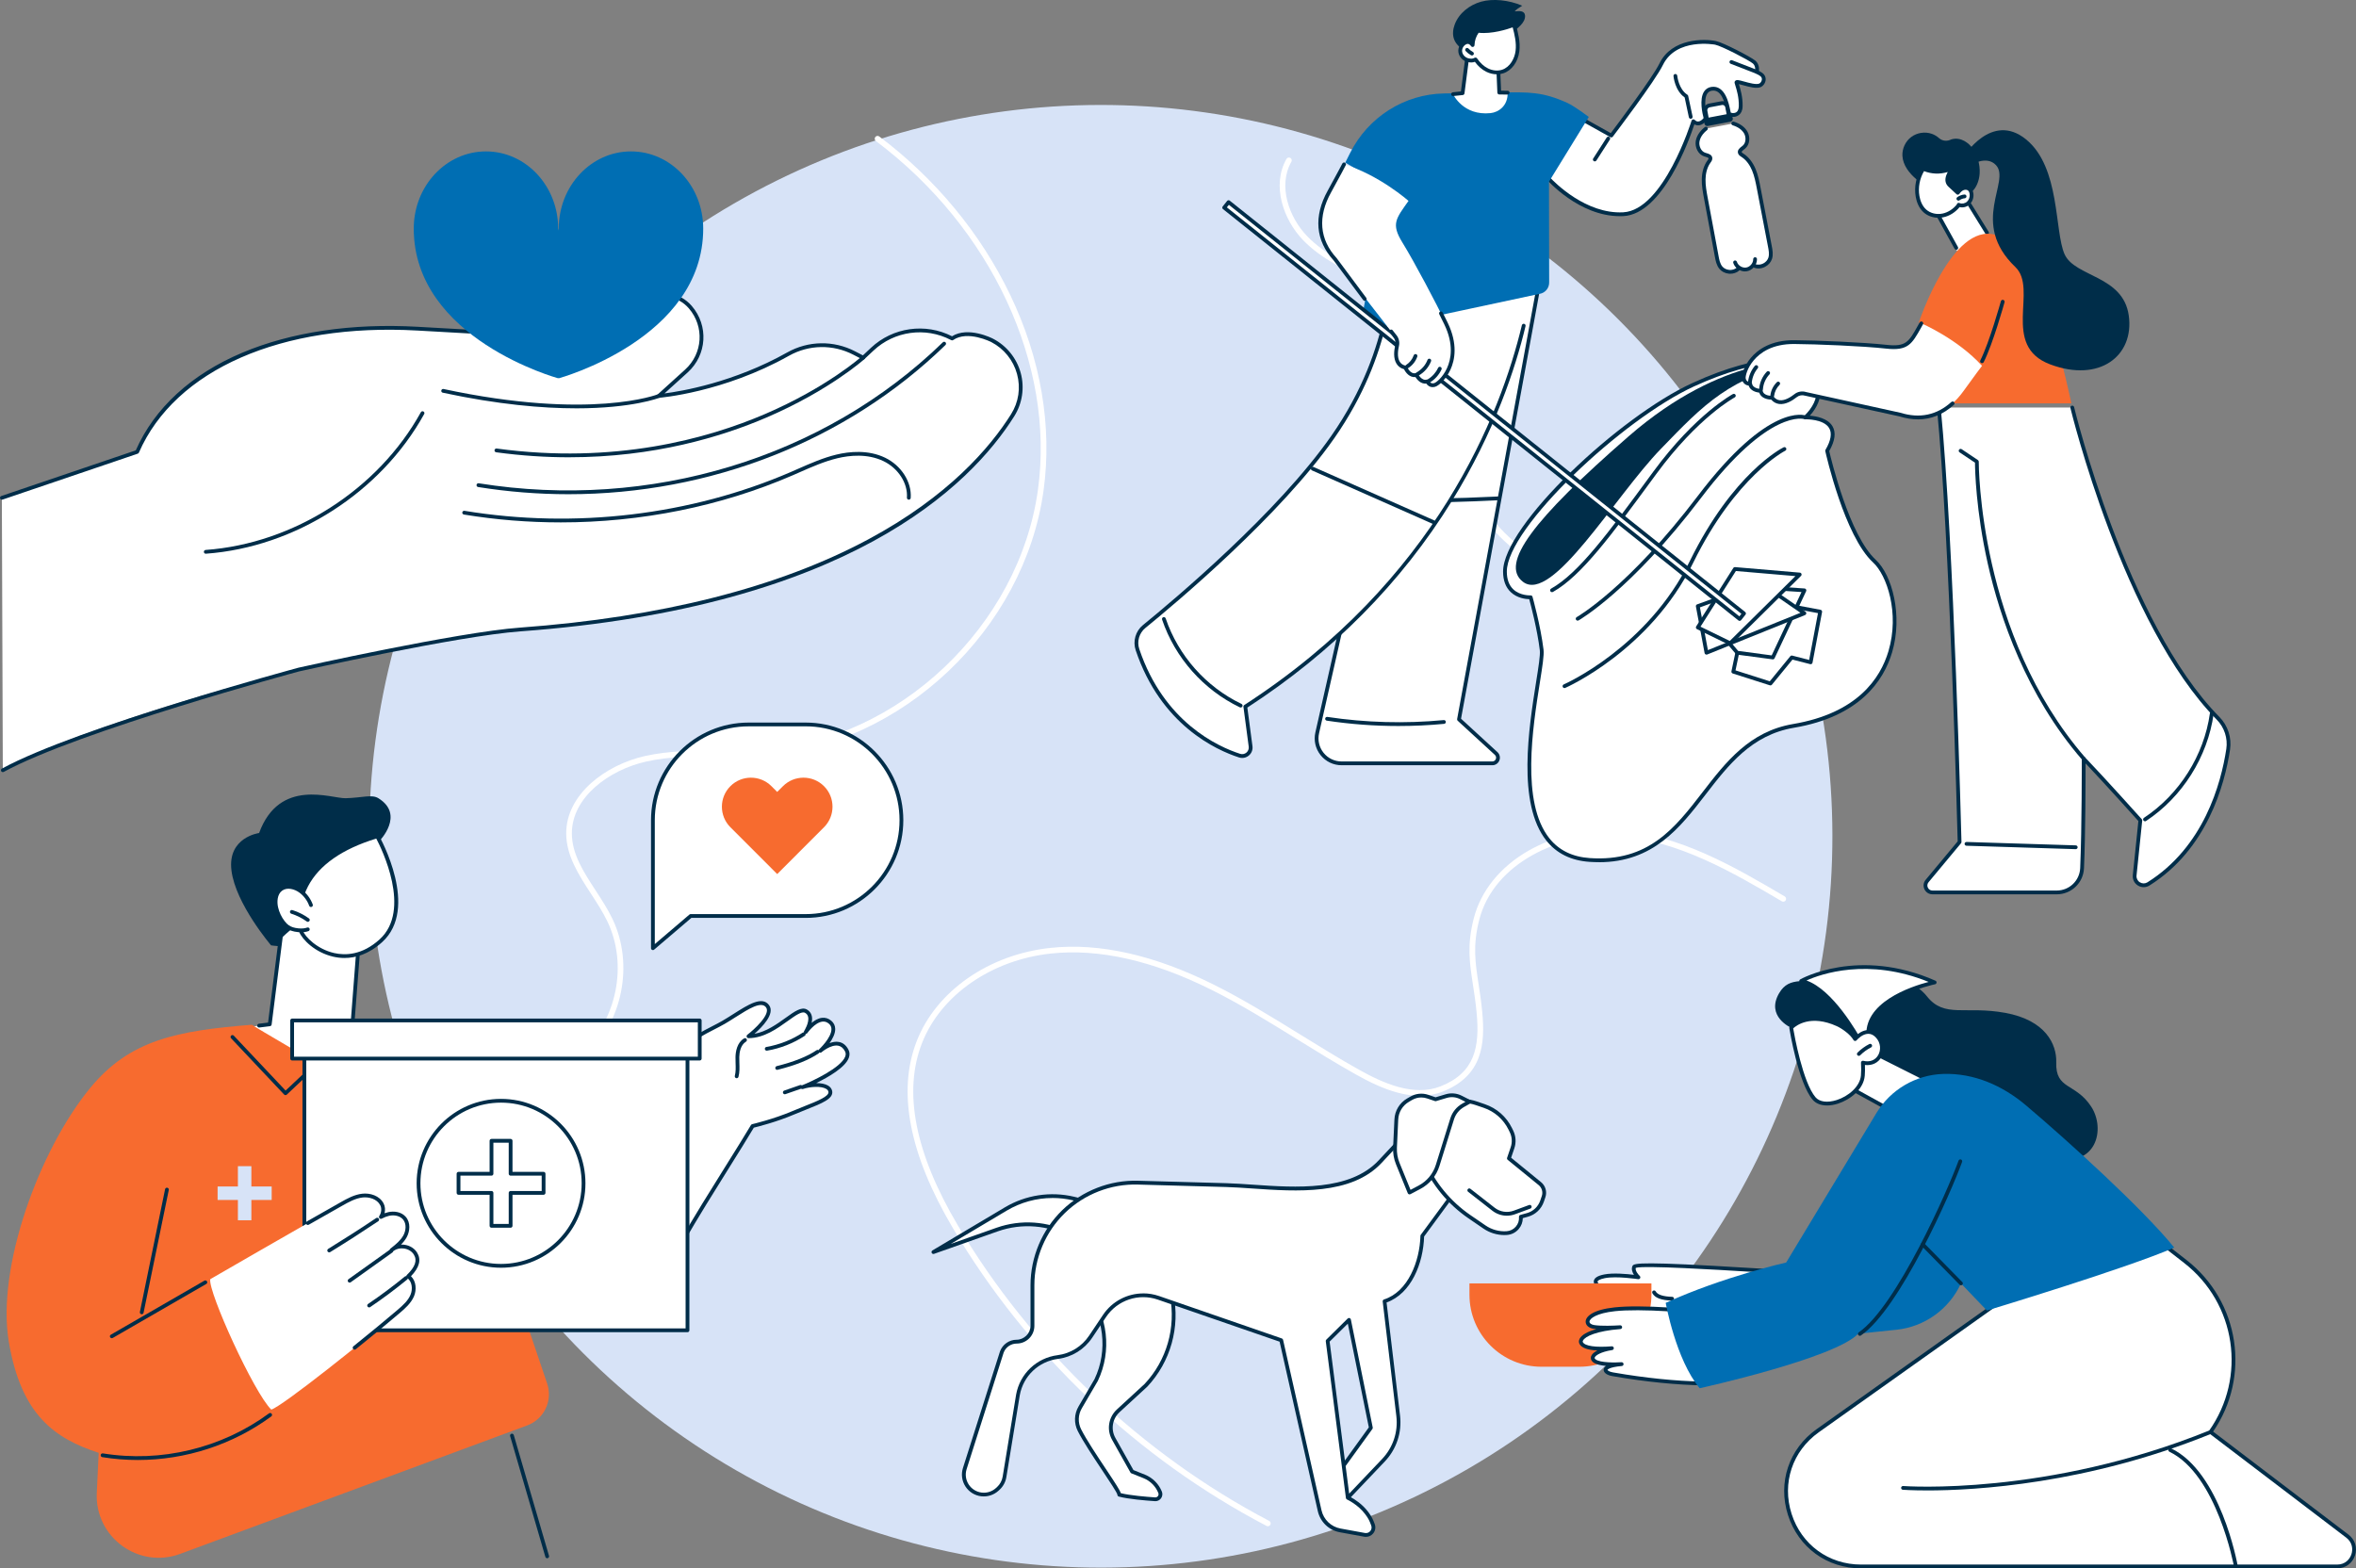 <?xml version="1.0" encoding="UTF-8"?><svg id="Layer_1" xmlns="http://www.w3.org/2000/svg" viewBox="0 0 1334.34 888.33"><rect x="0" y="0" width="1334.34" height="888.33" fill="#808080" stroke="none"/><defs><style>.cls-1{fill:#d7e3f7;}.cls-2{fill:#002d49;}.cls-3{fill:#006eb3;}.cls-4{fill:#fff;}.cls-5{fill:#f76b2f;}</style></defs><g id="Volunteering"><ellipse class="cls-1" cx="623.43" cy="473.7" rx="414.36" ry="414.24" transform="translate(-.82 1.08) rotate(-.1)"/><path class="cls-4" d="M279.35,618.03c-10.9,0-21.75-2.19-31.52-6.72-.8-.37-1.15-1.33-.78-2.13.37-.8,1.33-1.15,2.13-.78,25.67,11.91,59.21,6.93,79.74-11.86,20.48-18.74,26.81-50.14,15.06-74.66-2.56-5.34-5.98-10.59-9.28-15.67-6.89-10.59-14.02-21.54-14.02-34.19-.02-22.15,22.38-38.78,44.51-43.77,14.01-3.16,28.62-3.11,42.73-3.06,8.03.03,16.34.05,24.42-.51,76.53-5.37,144.84-70.05,155.51-147.25,9.78-70.76-26.26-148.31-91.8-197.56-.71-.53-.85-1.54-.32-2.25.53-.71,1.54-.85,2.25-.32,31.81,23.91,57.44,54.91,74.12,89.65,17.4,36.24,23.94,74.59,18.92,110.92-10.86,78.65-80.47,144.54-158.46,150.01-8.2.58-16.56.55-24.65.52-13.94-.04-28.36-.09-42.02,2.98-20.89,4.7-42.02,20.17-42.01,40.63,0,11.7,6.56,21.78,13.51,32.44,3.36,5.16,6.83,10.5,9.48,16.03,12.35,25.77,5.72,58.75-15.78,78.42-13.63,12.47-32.74,19.12-51.74,19.12Z"/><path class="cls-4" d="M718.06,864.48c-.25,0-.51-.06-.74-.18-36.46-19.1-70.28-43.34-100.5-72.04-30.23-28.7-56.18-61.21-77.14-96.63-24.75-41.82-31.63-77.49-20.46-106.01,11.08-28.29,40.79-48.99,75.69-52.72,27.75-2.97,58.89,4.03,92.54,20.82,16.87,8.42,33.16,18.49,48.9,28.22,10.84,6.7,22.04,13.63,33.32,19.95,13.49,7.55,30.93,15.45,46.15,9.45,19.58-7.72,22.34-22.38,20.45-42.01-.56-5.8-1.32-10.73-2.05-15.49-1.92-12.46-3.44-22.3.41-37.5,3.98-15.71,15.06-29.42,31.21-38.6,14.82-8.42,33.23-12.58,50.5-11.4,34.94,2.39,66.55,20.99,94.44,37.4.76.45,1.02,1.43.57,2.2-.45.76-1.43,1.02-2.2.57-27.58-16.23-58.85-34.63-93.03-36.96-32.06-2.17-70.14,15.01-78.38,47.58-3.69,14.57-2.21,24.13-.35,36.22.71,4.58,1.51,9.78,2.07,15.68,1.75,18.24.24,36.35-22.47,45.3-16.48,6.5-34.79-1.73-48.9-9.64-11.34-6.35-22.58-13.3-33.44-20.02-15.68-9.7-31.9-19.73-48.64-28.08-33.1-16.51-63.64-23.41-90.77-20.5-33.72,3.61-62.39,23.51-73.04,50.7-10.8,27.56-3.99,62.28,20.23,103.2,41.52,70.15,104.15,129.62,176.37,167.46.79.41,1.09,1.38.68,2.17-.29.55-.85.86-1.42.86Z"/><path class="cls-4" d="M903.98,327.52c-.19,0-.38,0-.56,0-34.07-.28-65.74-25.47-73.67-58.6-2.51-10.46-2.83-21.57-3.14-32.32-.5-17.19-.97-33.44-9.63-47.19-8.27-13.15-22.84-21.31-37.34-28.17-1.54-.73-3.09-1.45-4.64-2.17-13.14-6.13-26.72-12.47-36.96-23.03-11.16-11.51-17.98-31.01-9.44-46.01.44-.77,1.42-1.04,2.19-.6.77.44,1.04,1.42.6,2.19-7.76,13.62-1.36,31.53,8.96,42.18,9.82,10.14,23.14,16.35,36.01,22.35,1.56.72,3.11,1.45,4.65,2.18,14.95,7.06,29.98,15.51,38.69,29.36,9.12,14.5,9.63,31.94,10.12,48.81.31,10.58.63,21.52,3.05,31.66,7.47,31.21,38.47,55.87,70.57,56.13,32.06.24,63.51-23.87,71.5-54.96.22-.86,1.1-1.38,1.96-1.16.86.22,1.38,1.1,1.16,1.96-4.07,15.85-13.94,30.44-27.79,41.08-13.68,10.52-30.1,16.3-46.28,16.3Z"/><path class="cls-2" d="M214.96,476.26s14.5-14.76-.66-24.14c-3.74-2.32-9.3-.22-18.59,0-8.1.19-37.4-11.74-48.97,19.71,0,0-18.01,2.36-15.65,21.26,2.36,18.9,22.45,42.38,22.45,42.38,0,0,10.82,1.48,11.74,0,.92-1.48.7-24.66,10.84-33.15s28.8-19.26,38.84-26.06Z"/><path class="cls-4" d="M210.54,579.54l-10.79-1.17,2.85-36.81s-8.96-44.86-43.49-11.36l-6.32,49.98-10.15,1.28s6.11,27.78,35.09,27.71c24.62-.05,33.26-12.82,32.83-29.62Z"/><path class="cls-2" d="M146.74,582c-.53,0-.99-.4-1.06-.94-.07-.59.34-1.12.93-1.2l5.21-.65,6.22-49.16c.03-.24.14-.46.32-.63,10.79-10.46,20.32-14.51,28.33-12.01,12.83,3.99,16.79,23.12,16.96,23.93.02.1.03.19.02.29l-2.77,35.78,5.33.58c.59.06,1.01.59.95,1.18-.06.59-.59,1.01-1.18.95l-6.36-.69c-.57-.06-1-.57-.95-1.15l2.83-36.66c-.38-1.72-4.38-18.73-15.47-22.17-7.14-2.22-15.87,1.56-25.93,11.25l-6.28,49.61c-.06.49-.44.87-.93.93l-6.04.76s-.09,0-.13,0Z"/><path class="cls-4" d="M213.63,473.7s22.77,40.37,2.11,59.13c-20.65,18.76-42.1,2.66-45.37-5.52,0,0-12.03-37.09,43.26-53.61Z"/><path class="cls-2" d="M195.14,542.62c-2.36,0-4.52-.3-6.41-.74-10.4-2.4-17.58-9.73-19.36-14.18-.19-.58-4.05-12.9,3.19-26.7,6.67-12.71,20.39-22.25,40.76-28.34.48-.14.99.06,1.24.5.95,1.68,22.94,41.34,1.9,60.45-7.68,6.97-15.19,9-21.32,9ZM213.1,474.98c-19.34,5.92-32.34,15.01-38.64,27.03-6.83,13.01-3.11,24.86-3.07,24.98,1.53,3.83,8.29,10.62,17.83,12.82,6.28,1.45,15.86,1.27,25.81-7.76,18.27-16.6,1.01-51.49-1.92-57.06Z"/><path class="cls-4" d="M170.23,504.74c-3.2-2.37-7.9-3.47-11.11-1.1-3.07,2.27-3.52,6.76-2.68,10.48.69,3.03,2.05,5.9,3.96,8.34.73.94,1.55,1.82,2.52,2.5,1.71,1.2,3.81,1.72,5.89,1.92,1.86.19,3.77.14,5.53-.5,1.75-.64,3.33-1.94,3.98-3.68,1.24-3.28-1.09-7.02-2.2-10.03-1.15-3.14-3.21-5.94-5.9-7.93Z"/><path class="cls-4" d="M176.13,512.67c-1.15-3.14-3.21-5.94-5.9-7.93-3.2-2.37-7.9-3.47-11.11-1.1-3.07,2.27-3.52,6.76-2.68,10.48.69,3.03,2.05,5.9,3.96,8.34.73.94,1.55,1.82,2.52,2.5,1.71,1.2,3.81,1.72,5.89,1.92,1.86.19,3.77.14,5.53-.5l1.79-13.71Z"/><path class="cls-2" d="M170.59,528.05c-.6,0-1.23-.03-1.89-.1-2.65-.27-4.74-.96-6.39-2.11-.95-.66-1.82-1.53-2.75-2.71-2-2.56-3.44-5.59-4.16-8.76-.87-3.85-.52-8.91,3.08-11.58,3.74-2.77,9.04-1.37,12.38,1.1,2.82,2.09,5.04,5.08,6.27,8.42.2.56-.08,1.17-.64,1.37-.56.2-1.17-.08-1.37-.64-1.08-2.96-3.05-5.6-5.53-7.44-2.72-2.02-6.96-3.22-9.83-1.1-2.78,2.06-2.96,6.34-2.27,9.38.65,2.87,1.95,5.6,3.76,7.92.79,1.02,1.52,1.74,2.29,2.28,1.34.94,3.1,1.51,5.38,1.74,2.03.2,3.68.06,5.05-.44.56-.2,1.17.08,1.37.64.2.56-.08,1.17-.64,1.37-1.21.44-2.57.66-4.11.66Z"/><path class="cls-2" d="M174.36,522.14c-.22,0-.44-.07-.63-.2-2.67-1.93-5.63-3.41-8.77-4.41-.56-.18-.88-.78-.7-1.34.18-.56.78-.88,1.34-.7,3.37,1.06,6.52,2.65,9.38,4.71.48.35.59,1.02.24,1.49-.21.29-.54.44-.87.44Z"/><path class="cls-5" d="M234.86,580.03c-8.02-1.33-15.67-2.62-24.25-2.62-4.97,4.68-31.47,24.53-31.47,24.53,0,0-33.58-19.41-36.45-21.51-42.49,3.38-69.25,8.52-91.7,35.91-28.93,35.29-53.04,101.69-46.01,143.61,7.03,41.92,26.31,54.89,50.92,62.96l-1.08,22.67c-1.19,25.11,23.66,43.29,47.25,34.55l196.52-72.75c9.56-3.54,14.57-14.03,11.31-23.68l-30.86-91.26-44.17-112.41Z"/><rect class="cls-1" x="123.24" y="672.04" width="30.63" height="7.64"/><rect class="cls-1" x="134.74" y="660.54" width="7.63" height="30.64"/><path class="cls-2" d="M161.71,620.31c-.28,0-.57-.11-.78-.34l-30.06-31.88c-.41-.43-.39-1.11.04-1.51.43-.41,1.11-.38,1.51.04l29.33,31.1,12.95-12.21c.43-.41,1.11-.39,1.51.04.41.43.39,1.11-.04,1.51l-13.73,12.94c-.21.2-.47.29-.73.29Z"/><path class="cls-2" d="M198.16,616.55c-.2,0-.41-.06-.59-.18l-14.87-9.75c-.49-.32-.63-.99-.31-1.48.32-.49.99-.63,1.48-.31l14,9.18,21.37-30.67c.34-.49,1.01-.6,1.49-.27.49.34.6,1,.27,1.49l-21.96,31.52c-.21.3-.54.46-.88.46Z"/><path class="cls-2" d="M78.07,826.96c-6.73,0-13.47-.53-20.16-1.62-.58-.1-.98-.65-.88-1.23.09-.58.64-.98,1.23-.89,32.93,5.35,67.23-2.91,94.11-22.67.48-.35,1.15-.25,1.5.23.35.48.25,1.15-.23,1.5-21.88,16.08-48.59,24.68-75.56,24.68Z"/><path class="cls-2" d="M63.31,757.99c-.37,0-.73-.19-.93-.54-.3-.51-.12-1.17.39-1.46l53-30.6c.51-.3,1.17-.12,1.46.39.3.51.12,1.17-.39,1.46l-53,30.6c-.17.1-.35.14-.53.14Z"/><path class="cls-2" d="M80.28,744.4c-.07,0-.14,0-.22-.02-.58-.12-.95-.68-.83-1.26l14.27-69.54c.12-.58.68-.95,1.26-.83.58.12.95.68.83,1.26l-14.27,69.54c-.1.51-.55.86-1.05.86Z"/><path class="cls-2" d="M309.9,882.61c-.46,0-.89-.3-1.03-.77l-19.95-68.41c-.17-.57.16-1.16.73-1.33.57-.17,1.16.16,1.33.73l19.95,68.41c.17.57-.16,1.16-.73,1.33-.1.03-.2.04-.3.04Z"/><path class="cls-4" d="M409.69,579.12c10.57-6.19,20.86-14.8,25.01-9.16,4.15,5.64-10.8,16.99-10.8,16.99,15.22-.07,27.04-17.31,32.55-14.22,5.51,3.09-.1,11.79-.1,11.79,0,0,7.5-10.84,13.78-5.52,6.27,5.32-5.55,16.21-5.55,16.21,0,0,10.41-9.08,14.99-.14,4.59,8.94-25.12,20.73-25.12,20.73,5.89-1.96,15.03-1.94,15.81,2.43.78,4.36-9.91,7.33-20.95,12.06-11.04,4.72-23.07,7.5-23.07,7.5-15.12,25.52-53.13,82.15-54.51,97.34-.66,7.25-41.42-60.13-38.95-67.84,5.84-18.23,34.4-33.53,39.78-51.78,7.15-24.21,26.57-30.2,37.14-36.39Z"/><path class="cls-2" d="M371.32,736.74c-.76,0-1.49-.58-2.12-1.19-7.31-6.95-39.99-60.67-37.45-68.59,2.97-9.29,11.68-17.83,20.1-26.09,8.38-8.22,17.04-16.73,19.68-25.67,6.12-20.73,21.04-28.38,31.93-33.97,2.06-1.06,4.01-2.05,5.69-3.04,2.11-1.23,4.22-2.57,6.26-3.87,8.35-5.31,16.24-10.32,20.15-5,3.57,4.85-3.91,12.44-8.29,16.25,6.71-1.17,12.71-5.48,17.66-9.04,5.02-3.61,8.98-6.45,12.04-4.74,1.45.81,2.38,2.02,2.77,3.58.32,1.28.22,2.67-.07,3.99,1.64-1.36,3.63-2.57,5.75-2.84,1.97-.26,3.79.3,5.4,1.66,1.43,1.21,2.17,2.76,2.21,4.6.05,2.71-1.49,5.64-3.22,8.06,1.69-.63,3.55-1,5.36-.65,2.29.44,4.09,1.91,5.36,4.39.74,1.43.8,2.99.18,4.63-2.03,5.41-11.54,10.89-18.45,14.27.03,0,.05,0,.07,0,2.56,0,4.98.42,6.67,1.42,1.29.77,2.09,1.85,2.32,3.14.77,4.29-5.72,6.87-14.7,10.43-2.23.88-4.54,1.8-6.89,2.8-9.81,4.2-20.51,6.89-22.8,7.45-3.66,6.16-8.69,14.2-14,22.7-16.51,26.4-39.12,62.56-40.14,73.81-.09.96-.64,1.31-.96,1.43-.17.06-.34.09-.51.09ZM371.45,734.62h.01-.01ZM410.23,580.04c-1.74,1.02-3.71,2.03-5.8,3.1-10.55,5.41-25,12.82-30.86,32.67-2.8,9.48-11.66,18.18-20.23,26.59-8.23,8.08-16.75,16.44-19.56,25.22-.71,2.23,4.07,14.22,16.24,35.29,9.52,16.48,17.88,28.65,20.74,31.23,2.04-12.6,23.23-46.49,40.34-73.85,5.42-8.67,10.54-16.86,14.21-23.04.15-.25.4-.43.68-.5.12-.03,12.07-2.81,22.89-7.44,2.37-1.01,4.69-1.93,6.94-2.83,7.12-2.82,13.84-5.49,13.38-8.06-.12-.67-.55-1.22-1.31-1.67-2.86-1.7-9.03-1.29-13.11.07-.55.18-1.15-.11-1.34-.65-.2-.54.07-1.15.61-1.36,6.05-2.4,22.26-10.02,24.64-16.35.4-1.06.37-2.01-.08-2.9-.97-1.88-2.23-2.95-3.85-3.26-4.22-.81-9.43,3.67-9.48,3.72-.44.38-1.11.34-1.5-.09-.39-.44-.36-1.11.07-1.5.07-.07,7.14-6.64,7.04-11.59-.03-1.22-.5-2.2-1.46-3.01-1.14-.97-2.36-1.36-3.73-1.17-4.32.57-8.43,6.43-8.47,6.48-.33.48-.99.61-1.47.28-.49-.32-.62-.98-.31-1.47.03-.05,3.03-4.77,2.22-8.05-.24-.98-.81-1.71-1.74-2.23-1.86-1.04-5.51,1.58-9.74,4.61-6.02,4.33-13.51,9.71-22.28,9.75h0c-.46,0-.87-.29-1.01-.73-.15-.44,0-.92.37-1.2,3.66-2.78,13.46-11.6,10.59-15.5-2.72-3.7-9.79.79-17.28,5.54-2.06,1.31-4.18,2.66-6.32,3.91Z"/><path class="cls-2" d="M444.48,619.8c-.44,0-.86-.28-1.01-.72-.19-.56.1-1.17.66-1.36l8.98-3.12c.56-.2,1.17.1,1.36.66.19.56-.1,1.17-.66,1.36l-8.98,3.12c-.12.04-.23.06-.35.06Z"/><path class="cls-2" d="M440.16,605.98c-.48,0-.92-.32-1.04-.81-.14-.57.21-1.16.78-1.3,9.8-2.45,17.39-5.48,22.56-9,.49-.33,1.16-.2,1.49.28.33.49.21,1.16-.28,1.49-5.46,3.71-13.06,6.76-23.25,9.3-.09.02-.17.03-.26.03Z"/><path class="cls-2" d="M434.24,595.12c-.51,0-.97-.37-1.05-.89-.1-.58.29-1.14.88-1.23,7.29-1.24,14.4-4.04,20.57-8.11.5-.33,1.16-.19,1.48.3.33.49.19,1.16-.3,1.48-6.41,4.24-13.81,7.15-21.39,8.44-.06,0-.12.01-.18.01Z"/><path class="cls-2" d="M417.21,610.72c-.09,0-.18-.01-.27-.04-.57-.15-.91-.74-.76-1.31.6-2.29.52-4.67.43-7.2-.04-1.15-.08-2.33-.05-3.5.07-2.88.79-8.07,4.84-10.5.51-.31,1.17-.14,1.47.37.3.51.14,1.16-.37,1.47-3.16,1.9-3.74,6.27-3.8,8.71-.03,1.11.01,2.26.05,3.38.09,2.57.18,5.23-.5,7.82-.13.48-.56.8-1.03.8Z"/><rect class="cls-4" x="172.38" y="588.8" width="216.99" height="164.7"/><path class="cls-2" d="M389.37,754.57h-216.99c-.59,0-1.07-.48-1.07-1.07v-164.7c0-.59.48-1.07,1.07-1.07h216.99c.59,0,1.07.48,1.07,1.07v164.7c0,.59-.48,1.07-1.07,1.07ZM173.45,752.43h214.85v-162.56h-214.85v162.56Z"/><rect class="cls-4" x="165.46" y="577.99" width="230.84" height="21.61"/><path class="cls-2" d="M396.3,600.67h-230.84c-.59,0-1.07-.48-1.07-1.07v-21.6c0-.59.48-1.07,1.07-1.07h230.84c.59,0,1.07.48,1.07,1.07v21.6c0,.59-.48,1.07-1.07,1.07ZM166.53,598.53h228.7v-19.46h-228.7v19.46Z"/><ellipse class="cls-4" cx="283.77" cy="670.24" rx="46.73" ry="46.75"/><path class="cls-2" d="M283.77,718.06c-26.36,0-47.8-21.45-47.8-47.82s21.44-47.82,47.8-47.82,47.8,21.45,47.8,47.82-21.44,47.82-47.8,47.82ZM283.77,624.55c-25.18,0-45.66,20.49-45.66,45.68s20.48,45.68,45.66,45.68,45.66-20.49,45.66-45.68-20.48-45.68-45.66-45.68Z"/><polygon class="cls-4" points="307.85 664.82 289.19 664.82 289.19 646.15 278.36 646.15 278.36 664.82 259.69 664.82 259.69 675.65 278.36 675.65 278.36 694.33 289.19 694.33 289.19 675.65 307.85 675.65 307.85 664.82"/><path class="cls-2" d="M289.19,695.4h-10.83c-.59,0-1.07-.48-1.07-1.07v-17.6h-17.6c-.59,0-1.07-.48-1.07-1.07v-10.83c0-.59.48-1.07,1.07-1.07h17.6v-17.6c0-.59.48-1.07,1.07-1.07h10.83c.59,0,1.07.48,1.07,1.07v17.6h17.6c.59,0,1.07.48,1.07,1.07v10.83c0,.59-.48,1.07-1.07,1.07h-17.6v17.6c0,.59-.48,1.07-1.07,1.07ZM279.43,693.26h8.69v-17.6c0-.59.48-1.07,1.07-1.07h17.6v-8.69h-17.6c-.59,0-1.07-.48-1.07-1.07v-17.6h-8.69v17.6c0,.59-.48,1.07-1.07,1.07h-17.6v8.69h17.6c.59,0,1.07.48,1.07,1.07v17.6Z"/><path class="cls-4" d="M231.17,722.95c4.26-4.1,6.85-8.55,4.14-12.92-2.72-4.36-9.55-5.38-13.42-2,2.87-2.26,5.82-4.6,7.56-7.81,1.74-3.21,1.98-7.53-.42-10.27-2.11-2.41-5.74-3.02-8.87-2.32-1.55.34-3,.95-4.41,1.69,1.36-2.04,1.73-4.92.58-7.16-1.97-3.81-6.77-5.44-11.03-4.96-4.26.48-8.13,2.63-11.86,4.74-24.99,14.06-74.37,42.62-74.37,42.62-1.3,7.1,24.72,64.3,34.57,73.86,6.37-1.91,54.11-40.13,72.2-55.64,3.03-2.6,6.15-5.35,7.69-9.04,1.54-3.69.97-8.58-2.35-10.8Z"/><path class="cls-2" d="M200.84,764.46c-.31,0-.62-.14-.84-.4-.37-.46-.3-1.13.16-1.51,9.63-7.75,18.96-15.44,24.96-20.58,3.35-2.87,6.02-5.33,7.4-8.64,1.31-3.14.94-7.56-1.96-9.5-.27-.18-.44-.47-.47-.79-.03-.32.09-.64.32-.87,4.77-4.59,6.03-8.27,3.97-11.58-1.13-1.81-3.14-3.06-5.53-3.41-2.12-.32-4.18.13-5.74,1.22-.2.16-.39.31-.59.46-.46.36-1.11.29-1.49-.16-.37-.45-.32-1.11.12-1.49.21-.19.44-.36.67-.53,2.47-1.95,5.12-4.16,6.66-6.99,1.41-2.59,1.92-6.53-.29-9.05-1.66-1.89-4.74-2.67-7.84-1.98-1.3.29-2.65.81-4.14,1.59-.43.23-.97.13-1.29-.23-.33-.36-.37-.9-.09-1.31,1.23-1.85,1.44-4.29.52-6.07-1.84-3.57-6.45-4.78-9.96-4.38-4.11.46-8.01,2.67-11.45,4.61-5.45,3.07-12.06,6.82-19.06,10.82-.51.3-1.17.12-1.46-.4-.29-.51-.11-1.17.4-1.46,7.01-4,13.62-7.76,19.07-10.83,3.62-2.04,7.72-4.36,12.27-4.87,4.35-.49,9.78,1.03,12.1,5.53.84,1.63,1.01,3.65.54,5.54.72-.26,1.41-.47,2.1-.62,3.07-.68,7.28-.34,9.91,2.66,2.89,3.3,2.31,8.27.56,11.49-.86,1.59-2,2.97-3.25,4.22.67-.03,1.36.01,2.05.11,3.01.45,5.57,2.05,7.03,4.4,2.5,4.02,1.38,8.41-3.44,13.4,3.01,2.86,3.21,7.77,1.74,11.3-1.69,4.04-5.18,7.03-7.99,9.44-6.01,5.15-15.36,12.86-25.01,20.62-.2.16-.44.24-.67.24Z"/><path class="cls-2" d="M186.43,709.36c-.36,0-.71-.18-.91-.51-.31-.5-.15-1.16.35-1.47,9.11-5.6,18.26-11.47,27.17-17.45.49-.33,1.16-.2,1.49.29.33.49.2,1.16-.29,1.49-8.94,5.99-18.1,11.87-27.24,17.49-.18.11-.37.16-.56.16Z"/><path class="cls-2" d="M198,726.49c-.33,0-.66-.16-.87-.45-.34-.48-.23-1.15.25-1.49l23.59-16.85c.48-.35,1.15-.23,1.49.25.34.48.23,1.15-.25,1.49l-23.59,16.85c-.19.13-.41.2-.62.2Z"/><path class="cls-2" d="M209.06,740.54c-.34,0-.68-.17-.89-.47-.33-.49-.2-1.16.29-1.49,7.15-4.84,14.16-10.07,20.83-15.54.46-.38,1.13-.31,1.51.15.38.46.31,1.13-.15,1.51-6.72,5.52-13.78,10.78-20.99,15.66-.18.12-.39.18-.6.18Z"/><path class="cls-4" d="M1020.4,204.64s19.95,14.5,2.12,31.8c0,0,23.77-.77,12.31,18.87,0,0,10.61,47.64,26.74,62.49,16.13,14.85,25.7,81.25-45.84,93.34-53.25,9.01-53.05,80.19-115.44,75.95-56.44-3.84-25.46-105.08-27.16-118.94s-6.22-29.84-6.22-29.84c0,0-14.57.85-14.57-14.57,0-25.32,65.7-87.04,106.52-105.79,40.83-18.75,61.54-13.31,61.54-13.31Z"/><path class="cls-2" d="M905.5,488.35c-1.71,0-3.47-.06-5.27-.18-10.41-.71-18.62-4.75-24.41-12.02-16.76-21.03-9.91-64.16-5.82-89.93,1.35-8.5,2.41-15.21,2.08-17.93-1.46-11.89-5.06-25.53-5.98-28.9-1.97-.05-6.82-.55-10.47-4-2.89-2.73-4.35-6.64-4.35-11.64,0-26.13,65.81-87.78,107.15-106.76,40.71-18.7,61.4-13.6,62.26-13.37.13.03.25.09.36.17.38.27,9.23,6.82,9.93,16.59.37,5.19-1.64,10.25-5.99,15.08,3.6.27,10.12,1.39,12.84,5.95,2.1,3.52,1.48,8.25-1.84,14.09,1.08,4.65,11.41,47.8,26.32,61.54,9.43,8.68,15.42,31.82,9.31,52.42-4.75,16.02-18.27,36.44-55.69,42.77-23.89,4.04-37.1,21.16-49.87,37.71-14.6,18.91-29.66,38.44-60.54,38.44ZM866.91,337.24c.48,0,.9.32,1.03.78.05.16,4.57,16.22,6.26,30.01.37,3.02-.66,9.52-2.09,18.53-4.03,25.42-10.79,67.97,5.38,88.26,5.4,6.78,13.1,10.55,22.88,11.21,33.34,2.26,48.22-17.01,63.97-37.43,13.03-16.88,26.49-34.33,51.21-38.51,36.33-6.14,49.42-25.83,54-41.26,6.42-21.64-.93-43.08-8.71-50.24-16.19-14.9-26.62-61.09-27.06-63.05-.06-.26-.02-.54.12-.77,3.08-5.28,3.77-9.41,2.07-12.28-3.12-5.24-13.32-4.99-13.42-4.99-.45.06-.85-.24-1.02-.65-.17-.41-.08-.88.24-1.19,5.04-4.89,7.41-9.98,7.05-15.14-.57-8.08-7.7-13.97-8.89-14.89-2.19-.47-22.77-4.09-60.63,13.29-40.24,18.48-105.9,80.02-105.9,104.82,0,4.38,1.23,7.76,3.67,10.07,3.91,3.7,9.71,3.43,9.77,3.43.02,0,.04,0,.06,0Z"/><path class="cls-2" d="M1020.4,204.64s-43.93-4.58-98.04,42.52c-54.11,47.1-72.96,72.22-59.84,82.36,16.55,12.79,51.81-48.06,78.06-75.2,24.59-25.42,38.94-40.77,79.82-49.68Z"/><path class="cls-2" d="M879,335.42c-.37,0-.74-.2-.93-.55-.29-.52-.11-1.17.41-1.46,15.72-8.84,32.65-31.9,56.09-63.82l1.71-2.33c24.06-32.76,44.99-43.96,45.2-44.07.52-.27,1.17-.07,1.45.45.27.52.07,1.17-.45,1.45-.2.11-20.74,11.13-44.47,43.44l-1.71,2.33c-23.6,32.14-40.65,55.36-56.77,64.42-.17.09-.35.14-.52.14Z"/><path class="cls-2" d="M893.51,351.55c-.38,0-.74-.2-.94-.55-.29-.52-.1-1.17.41-1.46.29-.16,29.16-16.67,68.65-68.72,40.15-52.93,60.44-45.71,61.28-45.38.55.22.82.84.6,1.39-.22.55-.83.82-1.38.61-.26-.1-19.94-6.55-58.8,44.68-39.8,52.46-69.02,69.13-69.31,69.3-.17.09-.34.14-.52.14Z"/><path class="cls-2" d="M886.05,389.73c-.41,0-.81-.24-.98-.65-.23-.54.02-1.17.56-1.41.47-.2,47.28-20.81,71.43-69.92,24.49-49.82,51.96-63.82,53.11-64.39.53-.26,1.17-.04,1.43.49.26.53.04,1.17-.48,1.43-.28.14-28,14.32-52.14,63.42-24.51,49.84-72.02,70.74-72.5,70.94-.14.06-.28.09-.42.09Z"/><path class="cls-2" d="M1121.19,98.25c.31-5.25-1.29-10.6-4.46-14.81-1.35-1.8-5.84-6.21-11.61-4.48-.02,0-.04.02-.06.03-2.23,1.14-4.95.95-6.82-.72-1.21-1.08-2.61-1.93-4.14-2.47-3.86-1.35-8.37-.66-11.65,1.79-3.27,2.45-5.21,6.59-5,10.67.28,5.31,3.88,9.87,7.93,13.3,4.06,3.43,8.77,6.13,13.86,7.64,4.14,1.23,8.53,1.65,12.82,1.11,1.94-.24,3.4-.4,4.83-1.77,1.27-1.21,2.23-2.71,2.92-4.32.81-1.89,1.25-3.93,1.38-5.98Z"/><polygon class="cls-4" points="1114.05 113.57 1129.1 137.91 1110.28 145.67 1095.26 117.3 1114.05 113.57"/><path class="cls-4" d="M1109.29,115.99c1.78.8,3.99.36,5.44-.95s2.11-3.37,1.85-5.3c-.13-.99-.51-1.98-1.28-2.62-.99-.82-2.45-.88-3.64-.39-1.19.49-2.12,1.45-2.86,2.5,0,0-1.1-1.05-4.56-4.24-3.91-3.61,1.76-9.74,1.76-9.74-5.76,2.59-11.34,2.7-16.74.38-2.98,4.55-4.15,10.25-3.22,15.61.54,3.12,1.84,6.22,4.22,8.32,2.72,2.39,6.64,3.21,10.18,2.46,3.54-.75,6.69-2.96,8.91-5.82l-.06-.2Z"/><path class="cls-2" d="M1097.87,123.35c-3.1,0-6.13-1.06-8.32-2.99-2.95-2.59-4.11-6.29-4.57-8.94-.98-5.63.26-11.6,3.38-16.38.28-.44.84-.6,1.32-.4,5.11,2.19,10.45,2.07,15.88-.37.46-.21,1.01-.06,1.31.35.3.41.26.98-.08,1.35-.05.05-4.89,5.39-1.82,8.23,1.84,1.7,3.02,2.8,3.72,3.45.79-.89,1.65-1.53,2.57-1.91,1.65-.68,3.51-.46,4.73.56,1.13.94,1.52,2.31,1.66,3.3.31,2.34-.53,4.73-2.19,6.24-1.54,1.39-3.7,1.93-5.62,1.46-2.47,2.99-5.71,5.02-9.16,5.75-.92.2-1.86.29-2.79.29ZM1089.69,96.95c-2.49,4.2-3.43,9.28-2.6,14.09.4,2.31,1.4,5.51,3.88,7.7,2.36,2.08,5.9,2.93,9.25,2.21,3-.64,5.83-2.43,8.01-5.08.01-.11.04-.22.09-.33.24-.54.88-.78,1.42-.54,1.35.61,3.11.29,4.28-.76,1.13-1.02,1.72-2.74,1.51-4.37-.07-.5-.27-1.41-.9-1.94-.61-.51-1.64-.6-2.55-.23-.84.35-1.64,1.06-2.39,2.12-.18.26-.46.42-.77.45-.31.03-.62-.08-.85-.29,0,0-1.11-1.06-4.55-4.23-1.38-1.27-2.64-3.6-.83-7.46.14-.3.29-.58.44-.86-4.57,1.34-9.07,1.17-13.44-.5Z"/><path class="cls-2" d="M1109.14,113.63c-.32,0-.64-.15-.85-.42-.36-.47-.26-1.14.21-1.5,1.17-.88,2.62-1.43,4.08-1.54.59-.05,1.1.4,1.15.99.04.59-.4,1.1-.99,1.15-1.05.08-2.1.47-2.94,1.11-.19.15-.42.22-.65.22Z"/><path class="cls-2" d="M1125.36,132.92c-.36,0-.71-.18-.91-.51l-9.79-15.82c-.31-.5-.16-1.16.35-1.47.5-.31,1.16-.16,1.47.35l9.79,15.82c.31.5.16,1.16-.35,1.47-.18.11-.37.16-.56.16Z"/><path class="cls-2" d="M1107.95,141.49c-.38,0-.74-.2-.94-.55l-9.91-17.91c-.29-.52-.1-1.17.42-1.46.52-.29,1.17-.1,1.46.42l9.91,17.91c.29.52.1,1.17-.42,1.46-.16.09-.34.13-.52.13Z"/><path class="cls-2" d="M1088.44,96.29c-.2,0-.41-.06-.59-.18-2.33-1.53-4.03-3.97-4.67-6.69-.13-.58.22-1.15.8-1.29.57-.14,1.15.22,1.29.8.51,2.19,1.88,4.15,3.76,5.38.49.32.63.99.31,1.48-.21.31-.55.48-.9.48Z"/><path class="cls-4" d="M1173.62,230.83s29.18,121.88,82.58,176.02c4.57,4.63,6.71,11.12,5.73,17.56-2.81,18.52-12.44,55.75-45.14,76.25-3.61,2.27-8.26-.62-7.82-4.86l3.21-31.1s-20.32-22.68-32.09-34.98c0,0,.09,39.31-.91,62.03-.34,7.68-6.66,13.74-14.35,13.74h-70.4c-3.34,0-5.16-3.89-3.02-6.45l18.4-22.1s-4.25-169.49-11.77-246.1h75.58Z"/><path class="cls-2" d="M1164.85,506.55h-70.4c-1.96,0-3.7-1.1-4.53-2.88-.83-1.78-.57-3.82.69-5.33l18.14-21.79c-.24-9.29-4.51-171.74-11.76-245.62-.06-.59.37-1.11.96-1.17.59-.05,1.11.37,1.17.96,7.44,75.77,11.74,244.48,11.78,246.18,0,.26-.08.51-.25.71l-18.4,22.1c-.73.88-.88,2.02-.39,3.05.48,1.03,1.45,1.65,2.59,1.65h70.4c7.13,0,12.97-5.59,13.28-12.72.98-22.44.91-61.59.91-61.98,0-.44.26-.83.67-1,.41-.17.87-.06,1.17.25,11.64,12.18,31.91,34.78,32.11,35.01.2.22.3.52.27.82l-3.21,31.1c-.16,1.57.54,3.01,1.89,3.85,1.35.84,2.95.83,4.3,0,31.91-20.01,41.67-55.89,44.65-75.5.92-6.04-1.11-12.26-5.43-16.64-53-53.72-82.57-175.3-82.86-176.52-.14-.58.22-1.15.79-1.29.58-.14,1.15.22,1.29.79.29,1.22,29.73,122.22,82.3,175.51,4.79,4.86,7.04,11.76,6.03,18.47-3.03,19.97-13,56.53-45.63,77-2.02,1.27-4.54,1.27-6.56.01-2.03-1.26-3.13-3.52-2.89-5.89l3.16-30.63c-2.48-2.77-18.96-21.1-29.9-32.66,0,9.26-.07,40.34-.91,59.4-.36,8.28-7.14,14.77-15.42,14.77Z"/><path class="cls-2" d="M1180.11,430.78c-.3,0-.6-.13-.81-.37-31.87-36.8-46.69-80.77-53.51-111.17-6.76-30.13-7.21-53.27-7.24-57.18l-8.74-5.85c-.49-.33-.62-.99-.29-1.49s1-.62,1.49-.29l9.21,6.17c.3.2.48.54.47.9,0,.97-.21,97.74,60.23,167.52.39.45.34,1.12-.11,1.51-.2.18-.45.26-.7.26Z"/><path class="cls-2" d="M1175.61,480.97s-.02,0-.03,0l-61.88-1.93c-.59-.02-1.06-.51-1.04-1.1.02-.59.48-1.02,1.1-1.04l61.88,1.93c.59.02,1.06.51,1.04,1.1-.02.58-.49,1.04-1.07,1.04Z"/><path class="cls-2" d="M1214.84,465.19c-.35,0-.69-.17-.89-.48-.33-.49-.19-1.16.3-1.48,20.06-13.27,34.03-35.4,37.35-59.22.08-.59.62-1,1.21-.91.59.08.99.62.91,1.21-3.4,24.42-17.72,47.11-38.29,60.71-.18.12-.39.18-.59.18Z"/><path class="cls-5" d="M1173.1,228.47h-75.57l-4.04-36.93-6.71-9s18.77-56.44,43.16-49.57c25.89,7.29,43.16,95.5,43.16,95.5Z"/><path class="cls-2" d="M1122.52,205.71c-.16,0-.33-.04-.48-.12-.53-.27-.74-.91-.47-1.44,5.14-10.15,11.59-33.31,11.65-33.54.16-.57.75-.9,1.32-.75.57.16.9.75.75,1.32-.27.96-6.57,23.59-11.81,33.93-.19.37-.57.59-.96.59Z"/><path class="cls-4" d="M1122.52,207.23s-4.54,5.95-10.3,14.03c-9.01,12.63-21.24,18.19-36.2,13.55l-53.44-11.74c-1.94-.6-4.07-.23-5.65,1.02-3.29,2.62-9.37,6.21-13.32,1.15,0,0-5.75.31-6.41-3.86,0,0-5.4-.11-5.98-3.99,0,0-3.03.21-3.61-2.86-.58-3.07,4.82-20.94,28.69-20.78,12.61.09,39.01,1.19,52.05,2.62,12.38,1.36,13.74-2.51,19.81-13.24,0,0,20.51,8.78,34.37,24.09Z"/><path class="cls-2" d="M1086.23,237.53c-3.38,0-6.89-.56-10.52-1.69l-53.35-11.71c-1.71-.53-3.46-.22-4.75.82-2.53,2.01-6.29,4.31-9.91,3.88-1.77-.21-3.31-1.05-4.57-2.49-2.23-.03-5.76-.87-6.77-3.93-1.6-.2-5-.97-5.98-3.97-1.44-.21-3.32-1.13-3.81-3.69-.39-2.06,1.13-7.38,4.99-12,3.87-4.64,11.35-10.17,24.76-10.05,12.3.09,38.73,1.15,52.16,2.63,10.96,1.2,12.53-1.6,17.73-10.88l1.02-1.82c.29-.51.95-.7,1.46-.4.52.29.7.94.41,1.46l-1.02,1.81c-5.28,9.42-7.47,13.32-19.83,11.96-13.36-1.47-39.69-2.53-51.94-2.61-12.63-.13-19.53,5-23.11,9.28-3.75,4.49-4.74,9.07-4.52,10.23.39,2.08,2.27,2.01,2.48,1.99.55-.03,1.05.36,1.13.91.44,2.94,4.9,3.08,4.95,3.08.52.01.95.39,1.03.9.51,3.17,5.25,2.96,5.3,2.96.36-.01.69.14.9.41.98,1.25,2.11,1.94,3.48,2.1,3.02.35,6.52-2,8.32-3.43,1.85-1.47,4.33-1.93,6.63-1.21l53.35,11.71c11,3.41,20.7,1.35,28.92-6.09.44-.4,1.12-.36,1.51.08.4.44.36,1.12-.07,1.51-6.08,5.5-12.91,8.27-20.38,8.27Z"/><path class="cls-2" d="M1003.72,225.21s-.08,0-.12,0c-.59-.07-1.01-.6-.94-1.19.33-2.86,1.64-5.54,3.7-7.55.42-.42,1.1-.41,1.51.02.41.42.41,1.1-.02,1.51-1.68,1.64-2.8,3.93-3.07,6.27-.06.55-.53.95-1.06.95Z"/><path class="cls-2" d="M997.38,221.57s-.04,0-.07,0c-.59-.04-1.04-.54-1-1.13.23-3.64,1.8-7.25,4.32-9.9.41-.43,1.09-.44,1.51-.04.43.41.44,1.09.04,1.51-2.18,2.29-3.54,5.4-3.73,8.55-.04.57-.51,1-1.07,1Z"/><path class="cls-2" d="M991.1,217.5s-.07,0-.11,0c-.59-.06-1.02-.58-.96-1.17.33-3.32,1.7-6.55,3.84-9.11.38-.45,1.05-.51,1.51-.13.45.38.51,1.06.13,1.51-1.87,2.23-3.06,5.05-3.35,7.95-.06.55-.52.96-1.06.96Z"/><path class="cls-2" d="M1112.18,88.71s15.73-25.62,35.26-9.78c19.52,15.84,16.03,52.03,21.84,65.05,5.81,13.02,33.19,11.94,36.37,34.76,3.18,22.82-16.55,38.16-44.56,27.63-28.01-10.54-6.64-42.65-19.65-55.09-26.18-25.03-2.41-48.58-11-57.75-5.42-5.79-14.32.03-14.32.03l-3.93-4.84Z"/><path class="cls-4" d="M873.81,149.08l-47.49,258.4,21.04,19.31c2.16,1.98.76,5.59-2.18,5.59h-85.35c-9.08,0-15.82-8.42-13.82-17.28,12.14-53.7,48.82-215.66,55.63-241.94l72.16-24.07Z"/><path class="cls-2" d="M845.18,433.44h-85.35c-4.66,0-9-2.09-11.9-5.72-2.91-3.63-3.98-8.32-2.96-12.86,11.32-50.07,48.77-215.49,55.64-241.97.09-.35.35-.63.7-.75l72.16-24.07c.36-.12.76-.04,1.04.21.29.25.42.63.35,1l-47.39,257.81,20.61,18.91c1.31,1.2,1.74,3.06,1.1,4.72-.65,1.66-2.22,2.73-4,2.73ZM802.54,173.98c-7.23,28.15-44.24,191.63-55.48,241.35-.88,3.9.04,7.93,2.54,11.05,2.5,3.13,6.23,4.92,10.23,4.92h85.35c1.08,0,1.74-.71,2-1.37.26-.66.25-1.63-.55-2.36l-21.04-19.31c-.27-.25-.4-.62-.33-.98l47.16-256.61-69.88,23.31Z"/><path class="cls-2" d="M792.08,411.22c-13.6,0-27.19-1.01-40.65-3.03-.58-.09-.99-.63-.9-1.22.09-.59.64-.98,1.22-.9,21.8,3.27,43.99,3.88,65.94,1.8.59-.08,1.11.38,1.17.96.06.59-.38,1.11-.97,1.17-8.58.81-17.2,1.22-25.81,1.22Z"/><path class="cls-2" d="M795.36,284.69c-6.19,0-12.37-.06-18.52-.16-.59-.01-1.06-.5-1.05-1.09.01-.59.53-1.05,1.09-1.05,23.72.42,47.76.03,71.44-1.17.58-.03,1.09.43,1.12,1.02.03.59-.42,1.09-1.02,1.12-17.58.89-35.36,1.34-53.06,1.34Z"/><path class="cls-4" d="M867.97,156.31s-11.2,145.94-162.67,243.93l2.99,22.54c.46,3.51-2.88,6.31-6.25,5.22-13.8-4.44-43.88-18.61-57.82-60.03-1.59-4.72-.1-9.94,3.77-13.09,18.93-15.41,76.59-63.96,106.9-107.41,36.59-52.47,32.97-99.07,32.97-99.07l80.12-13.21v21.12Z"/><path class="cls-2" d="M703.52,429.31c-.6,0-1.22-.09-1.81-.29-12.84-4.13-44.25-18.32-58.5-60.71-1.72-5.13-.07-10.86,4.11-14.26,17.33-14.11,76.24-63.53,106.69-107.2,35.93-51.51,32.81-97.91,32.78-98.37-.04-.55.35-1.05.89-1.14l56.84-9.37c.59-.11,1.13.3,1.23.88.1.58-.3,1.13-.88,1.23l-55.9,9.22c.25,7.05.28,50.77-33.2,98.78-30.61,43.89-89.71,93.48-107.1,107.63-3.49,2.84-4.87,7.63-3.43,11.92,13.95,41.46,44.6,55.32,57.13,59.35,1.23.4,2.55.14,3.54-.69.99-.83,1.48-2.09,1.31-3.37l-2.99-22.54c-.05-.41.13-.82.48-1.04,108.86-70.43,145.22-165.02,157.21-215.13.14-.58.72-.93,1.29-.79.58.14.93.72.79,1.29-5.62,23.51-17.43,59.78-41.75,99.1-28.66,46.33-67.62,85.68-115.81,116.97l2.9,21.87c.27,2.02-.5,4-2.06,5.3-1.08.9-2.41,1.37-3.76,1.37Z"/><path class="cls-2" d="M702.65,400.75c-.16,0-.31-.03-.46-.11-20.62-9.91-36.67-28.02-44.03-49.69-.19-.56.11-1.17.67-1.36.56-.19,1.17.11,1.36.67,7.17,21.12,22.82,38.78,42.93,48.44.53.26.76.9.5,1.43-.18.38-.57.61-.97.61Z"/><path class="cls-2" d="M811.98,296.86c-.14,0-.29-.03-.43-.09l-68.47-30.31c-.54-.24-.79-.87-.55-1.41.24-.54.87-.79,1.41-.55l68.47,30.31c.54.24.79.87.55,1.41-.18.4-.57.64-.98.64Z"/><path class="cls-4" d="M966.18,72.86c-2.36,1.87-4.34,4.44-4.74,7.43-.4,2.98,1.19,6.33,4.05,7.27,1.29.42,3.07.68,3.23,2.02.09.74-.42,1.4-.86,2-2.07,2.86-2.9,6.46-2.97,9.99s.57,7.02,1.21,10.49c1.1,5.98,5.09,27.19,6.19,33.17.41,2.25.87,4.6,2.32,6.36,2.27,2.77,6.87,3.22,9.62.93,0,0,3.44.54,5.9-.19,2.46-.73,3.8-1.65,3.8-1.65,3.4,1.12,7.52-.97,8.62-4.38.7-2.17.27-4.53-.17-6.77-1.16-5.97-5.21-27.17-6.37-33.14-.67-3.46-1.35-6.95-2.71-10.21s-3.45-6.3-6.41-8.21c-.63-.4-1.35-.83-1.53-1.55-.34-1.31,1.22-2.2,2.27-3.06,2.32-1.92,2.57-5.62,1.11-8.25s-4.24-4.3-7.12-5.18l-15.44,2.92Z"/><path class="cls-4" d="M966.03,59.01h12.51v5.08c0,1.49-1.21,2.7-2.7,2.7h-7.11c-1.49,0-2.7-1.21-2.7-2.7v-5.08h0Z" transform="translate(1939.31 -56.11) rotate(169.28)"/><path class="cls-2" d="M966.86,68.95c-.5,0-.95-.36-1.05-.87l-.94-4.99c-.39-2.04.96-4.02,3-4.41l6.99-1.32c.99-.19,1.99.02,2.82.59.83.57,1.39,1.42,1.58,2.41l.94,4.99c.05.28,0,.57-.17.8-.16.23-.41.4-.69.45l-12.29,2.33c-.07.01-.13.02-.2.02ZM975.56,59.44c-.1,0-.2,0-.31.03l-6.99,1.32c-.88.17-1.46,1.02-1.3,1.9l.74,3.93,10.19-1.93-.75-3.93c-.08-.43-.32-.8-.68-1.04-.27-.19-.59-.28-.91-.28Z"/><path class="cls-2" d="M966.95,71.38c-.78,0-1.48-.56-1.63-1.35l-.06-.3c-.08-.44,0-.88.26-1.24.25-.37.63-.61,1.06-.7l12.79-2.42c.9-.17,1.77.42,1.94,1.32l.06.3c.17.9-.42,1.77-1.32,1.94l-12.79,2.42c-.1.02-.21.03-.31.03ZM967.06,70.3h.01-.01Z"/><path class="cls-2" d="M995.87,152.06c-.78,0-1.54-.12-2.27-.36-.56-.19-.87-.79-.68-1.35.19-.56.79-.87,1.35-.68,1.35.45,2.94.29,4.35-.43,1.41-.72,2.47-1.91,2.91-3.26.63-1.96.19-4.24-.2-6.24-.58-2.98-1.88-9.74-3.17-16.51-1.3-6.81-2.61-13.63-3.19-16.62-.65-3.36-1.33-6.83-2.65-10-1-2.41-2.85-5.7-6-7.72l-.11-.07c-.68-.43-1.6-1.02-1.88-2.11-.46-1.78,1.02-2.92,2.11-3.75.18-.14.35-.27.52-.41,1.98-1.64,1.99-4.86.86-6.9-1.16-2.09-3.47-3.75-6.5-4.68-.57-.17-.88-.77-.71-1.34.17-.57.77-.89,1.34-.71,3.57,1.09,6.32,3.11,7.75,5.69,1.58,2.85,1.5,7.22-1.36,9.59-.18.15-.38.3-.58.45-.64.49-1.44,1.11-1.34,1.52.07.27.54.58.96.84l.11.07c2.86,1.84,5.22,4.85,6.82,8.7,1.4,3.37,2.1,6.95,2.77,10.42.58,2.99,1.89,9.82,3.2,16.63,1.3,6.77,2.59,13.53,3.17,16.51.42,2.15.94,4.82.14,7.31-.61,1.89-2.06,3.54-3.98,4.52-1.18.6-2.47.91-3.73.91Z"/><path class="cls-2" d="M979.96,155.06c-.27,0-.54-.01-.82-.04-2.14-.21-4.09-1.21-5.36-2.75-1.66-2.03-2.15-4.7-2.54-6.85-.55-2.98-1.82-9.75-3.08-16.52-1.28-6.82-2.55-13.65-3.11-16.65-.64-3.47-1.3-7.06-1.23-10.71.08-4.17,1.18-7.84,3.17-10.59l.07-.1c.29-.4.63-.86.59-1.14-.05-.42-1.02-.7-1.8-.93-.24-.07-.48-.14-.7-.21-3.54-1.16-5.2-5.2-4.78-8.43.39-2.92,2.21-5.8,5.13-8.12.46-.37,1.14-.29,1.5.17.37.46.29,1.14-.17,1.5-2.49,1.97-4.03,4.36-4.34,6.73-.31,2.32.88,5.31,3.32,6.11.2.07.41.13.63.19,1.31.38,3.11.9,3.33,2.72.14,1.12-.51,2.01-.99,2.66l-.07.1c-2.19,3.03-2.71,6.78-2.76,9.38-.07,3.43.57,6.91,1.19,10.28.55,3,1.83,9.82,3.11,16.64,1.27,6.78,2.53,13.55,3.08,16.53.37,2.01.79,4.28,2.1,5.88.9,1.1,2.32,1.82,3.9,1.97,1.58.15,3.11-.28,4.21-1.19.46-.38,1.13-.31,1.51.14.38.45.32,1.13-.14,1.51-1.34,1.11-3.11,1.72-4.96,1.72Z"/><path class="cls-2" d="M988.31,153.74c-2.92,0-5.78-2-6.66-4.82-.18-.56.14-1.16.7-1.34.56-.18,1.16.14,1.34.7.66,2.12,3.08,3.61,5.27,3.26,2.19-.35,4.02-2.53,3.98-4.75,0-.59.46-1.08,1.05-1.09.59,0,1.08.46,1.09,1.05.05,3.28-2.54,6.37-5.78,6.89-.33.05-.66.08-.99.08Z"/><path class="cls-4" d="M966.03,67.13s-4.68-15.68,3.41-16.83c7.78-1.11,9.18,11.78,9.78,13.92.31,1.11,6.51,2.41,6.64-4.06.13-6.47-1.99-11.59-2.39-13.34-.4-1.75,9.75,3.2,13.4,1.47,1.41-.66,3.04-3.33,1.33-5.46-.72-.89-3.17-2.09-3.17-2.09,0,0,.82-3.58-1.6-5.6-2.43-2.02-17.92-10.06-21.84-10.87-3.92-.81-23.55-2.73-30.77,12.12-4.33,8.9-28.25,40.38-28.25,40.38l-18.72-10.47-17.56,34.12s19.22,22.12,43.08,20.9c23.86-1.22,39.69-52.66,39.69-52.66,0,0,3.03,3.63,6.97-1.53Z"/><path class="cls-2" d="M917.42,122.44c-23.15,0-41.16-20.42-41.94-21.31-.29-.33-.34-.8-.14-1.19l17.56-34.12c.13-.26.36-.45.64-.53.28-.08.58-.05.83.09l17.91,10.02c3.63-4.81,23.71-31.51,27.58-39.46,6.99-14.39,25.43-14.05,31.95-12.7,4.19.86,19.79,9,22.31,11.09,2.14,1.78,2.21,4.46,2.09,5.82.87.47,2.23,1.27,2.84,2.02.86,1.07,1.16,2.39.86,3.73-.33,1.45-1.36,2.81-2.56,3.37-2.42,1.14-6.66-.04-10.07-.99-.82-.23-1.76-.49-2.45-.64.03.11.07.22.1.33.74,2.41,2.13,6.89,2.02,12.22-.11,5.02-3.52,5.84-4.57,5.98-1.73.22-3.82-.39-4.17-1.65-.08-.29-.18-.76-.3-1.37-1.17-5.87-3.17-12.51-8.3-11.78-1.2.17-2.08.73-2.71,1.71-2.2,3.43-.62,11.09.17,13.76.1.33.03.68-.18.96-1.59,2.08-3.29,3.15-5.05,3.19-.88.02-1.63-.23-2.22-.54-2.83,8.6-17.87,50.82-40.19,51.96-.67.03-1.34.05-2,.05ZM877.58,100.25c3.11,3.32,20.74,21.1,41.73,20,22.85-1.17,38.57-51.4,38.72-51.9.12-.38.43-.66.81-.74.38-.08.78.06,1.03.36,0,0,.79.94,1.93.85.96-.03,2-.7,3.05-1.94-.6-2.24-2.57-10.61.23-14.98.97-1.52,2.39-2.41,4.21-2.68,7.8-1.09,9.91,9.49,10.7,13.48.09.43.15.78.22,1.04.38.23,1.62.53,2.73.05,1.19-.51,1.81-1.75,1.85-3.67.1-4.99-1.16-9.09-1.92-11.55-.2-.64-.36-1.16-.44-1.53-.11-.49.02-.95.36-1.28.79-.75,2.12-.38,5.05.43,2.74.76,6.88,1.92,8.58,1.11.52-.25,1.18-1.03,1.38-1.92.16-.7.02-1.35-.44-1.91-.39-.48-1.91-1.36-2.81-1.8-.45-.22-.68-.72-.57-1.2,0-.03.63-2.97-1.24-4.53-2.28-1.9-17.63-9.87-21.37-10.64-.22-.04-22.01-4.07-29.59,11.54-4.32,8.9-27.38,39.27-28.36,40.56-.32.42-.91.55-1.38.29l-17.76-9.93-16.71,32.48Z"/><path class="cls-4" d="M903.23,90.35l7.64-11.88-7.64,11.88Z"/><path class="cls-2" d="M903.23,91.42c-.2,0-.4-.05-.58-.17-.5-.32-.64-.98-.32-1.48l7.64-11.88c.32-.5.98-.64,1.48-.32.5.32.64.98.32,1.48l-7.64,11.88c-.2.32-.55.49-.9.49Z"/><path class="cls-2" d="M957.56,67.28c-.49,0-.94-.35-1.05-.85l-2.39-11.24c-5.53-3.85-6.3-11.77-6.33-12.11-.05-.59.38-1.11.97-1.16.59-.05,1.11.38,1.16.97,0,.08.75,7.58,5.73,10.75.24.15.41.4.47.68l2.48,11.66c.12.58-.25,1.15-.82,1.27-.07.02-.15.02-.22.02Z"/><path class="cls-2" d="M995.03,41.8c-.13,0-.26-.02-.39-.07l-14.44-5.6c-.55-.21-.83-.83-.61-1.39.21-.55.84-.82,1.39-.61l14.44,5.6c.55.21.83.83.61,1.39-.16.42-.57.68-1,.68Z"/><path class="cls-3" d="M872.07,166.41l-90.03,19.25c-4.39.76-10.54-6.37-9.73-10.8l12.7-69.29-23.11-13.46,2.76-5.49c10.22-20.35,30.71-33.32,53.26-33.69l31.98-.53c15.68-.26,23.73-.54,37.99,5.98,3.76,1.72,11.94,7.85,11.94,7.85l-22.56,36.68.11,56.9c.11,3.24-2.16,6.07-5.32,6.62Z"/><polygon class="cls-4" points="1030.89 346.45 1025.47 375.15 1014.78 372.39 1002.7 387.15 981.68 380.44 990.4 338.85 1030.89 346.45"/><path class="cls-2" d="M1002.7,388.22c-.11,0-.22-.02-.33-.05l-21.03-6.71c-.52-.17-.84-.7-.72-1.24l8.72-41.59c.12-.57.67-.94,1.25-.83l40.49,7.6c.28.05.53.21.69.45.16.24.22.52.17.8l-5.41,28.7c-.05.29-.23.55-.48.7-.25.16-.56.2-.84.13l-10.03-2.58-11.65,14.23c-.21.25-.51.39-.83.39ZM982.92,379.71l19.41,6.19,11.62-14.2c.26-.32.69-.46,1.1-.36l9.58,2.47,5-26.52-38.4-7.21-8.31,39.62Z"/><polygon class="cls-4" points="1021.94 334.37 1004.05 372.39 983.91 369.71 970.05 353.38 991.74 332.38 1021.94 334.37"/><path class="cls-2" d="M1004.05,373.46s-.09,0-.14,0l-20.13-2.68c-.26-.03-.5-.17-.67-.37l-13.87-16.32c-.37-.43-.33-1.07.07-1.46l21.7-21.01c.22-.21.52-.31.82-.3l30.2,2c.35.02.67.22.85.52.18.31.2.68.05,1l-17.89,38.02c-.18.38-.56.61-.97.61ZM984.46,368.7l18.95,2.53,16.89-35.89-28.16-1.86-20.64,19.98,12.95,15.25Z"/><polygon class="cls-4" points="997.34 330.35 1021.94 347.34 966.47 369.71 961.55 343.32 997.34 330.35"/><path class="cls-2" d="M966.47,370.78c-.18,0-.36-.04-.52-.13-.28-.15-.48-.43-.54-.74l-4.92-26.39c-.1-.52.2-1.02.69-1.2l35.79-12.97c.33-.12.69-.07.97.13l24.61,17c.32.22.5.61.46,1-.04.39-.3.73-.66.88l-55.47,22.36c-.13.05-.27.08-.4.08ZM962.77,344.02l4.51,24.21,52.42-21.13-22.51-15.55-34.42,12.47Z"/><polygon class="cls-4" points="982.57 322.3 1019.26 325.43 979.89 364.34 961.55 355.39 982.57 322.3"/><path class="cls-2" d="M979.89,365.41c-.16,0-.32-.04-.47-.11l-18.34-8.95c-.27-.13-.48-.38-.56-.67-.08-.29-.04-.61.13-.87l21.03-33.1c.21-.34.6-.53,1-.49l36.68,3.13c.42.04.77.31.92.7.14.39.04.83-.25,1.13l-39.37,38.91c-.21.2-.48.31-.75.31ZM963.09,354.96l16.58,8.09,37.18-36.74-33.72-2.88-20.04,31.54Z"/><rect class="cls-4" x="653.79" y="230.56" width="373.51" height="3.99" transform="translate(328.66 -473.53) rotate(38.59)"/><path class="cls-2" d="M985.26,351.68c-.23,0-.47-.08-.67-.23l-291.93-233c-.22-.18-.36-.43-.4-.72-.03-.28.05-.57.23-.79l2.49-3.12c.37-.46,1.04-.54,1.5-.17l291.93,233c.22.18.36.44.4.72.03.28-.05.57-.23.79l-2.49,3.11c-.21.26-.52.4-.84.4ZM694.84,117.45l290.26,231.66,1.15-1.44-290.26-231.66-1.15,1.44Z"/><path class="cls-4" d="M761.21,93.09s-3.43,6.65-8.26,15.32c-7.55,13.55-7.33,26.99,3.29,38.51l33.52,43.22c1.38,1.5,1.96,3.57,1.5,5.54-.95,4.09-1.6,11.13,4.68,12.52,0,0,2.19,5.32,6.23,4.13,0,0,2.41,4.83,6.17,3.69,0,0,1.11,2.83,4.14,2.03,3.03-.8,16.86-13.33,6.47-34.82-5.49-11.35-17.81-34.72-24.69-45.88-6.54-10.6-3.62-13.48,3.47-23.57,0,0-16.73-14.76-36.51-20.7Z"/><path class="cls-2" d="M811.43,219.28c-1.79,0-3-1.05-3.65-2.03-3.13.39-5.29-2.34-6.15-3.7-3.2.4-5.47-2.42-6.46-4.43-1.85-.52-3.26-1.55-4.21-3.06-1.94-3.08-1.47-7.47-.74-10.62.37-1.61-.09-3.32-1.24-4.57l-1.93-2.48c-.36-.47-.28-1.14.19-1.5.47-.36,1.14-.28,1.5.19l1.87,2.41c1.57,1.7,2.23,4.14,1.7,6.44-.52,2.25-1.16,6.41.47,8.99.73,1.17,1.84,1.9,3.39,2.24.34.08.63.31.76.64.07.18,1.87,4.42,4.94,3.51.5-.15,1.03.09,1.26.55.02.04,2.07,4.01,4.91,3.15.54-.16,1.1.11,1.31.63.13.32.9,1.9,2.87,1.39,1.14-.3,4.86-3.17,7.3-8.48,2.33-5.07,3.96-13.49-1.53-24.84-.81-1.68-1.77-3.62-2.84-5.74-.27-.53-.05-1.17.47-1.44.53-.27,1.17-.05,1.44.47,1.07,2.13,2.04,4.08,2.85,5.77,5.85,12.1,4.07,21.19,1.54,26.67-2.52,5.46-6.67,9.12-8.7,9.65-.47.12-.91.18-1.32.18Z"/><path class="cls-2" d="M772.94,170.42c-.33,0-.65-.15-.86-.43l-16.67-22.38c-10.39-11.31-11.56-25.04-3.4-39.71,4.76-8.56,8.21-15.23,8.25-15.29.27-.52.92-.73,1.44-.46.53.27.73.92.46,1.44-.03.07-3.5,6.76-8.28,15.35-7.69,13.8-6.6,26.69,3.14,37.26.03.03.05.06.07.09l16.7,22.42c.35.47.26,1.15-.22,1.5-.19.14-.42.21-.64.21Z"/><path class="cls-2" d="M796.89,208.71c-.36,0-.71-.18-.91-.5-.31-.5-.16-1.16.34-1.48,2-1.25,3.58-3.23,4.35-5.46.19-.56.8-.86,1.36-.66.56.19.86.8.67,1.36-.93,2.72-2.79,5.06-5.24,6.58-.18.11-.37.16-.57.16Z"/><path class="cls-2" d="M802.89,212.88c-.38,0-.74-.2-.94-.55-.29-.52-.1-1.17.42-1.45,2.76-1.53,5-4.09,6.13-7.04.21-.55.83-.82,1.38-.61.55.21.83.83.61,1.38-1.31,3.41-3.9,6.38-7.09,8.14-.16.09-.34.13-.52.13Z"/><path class="cls-2" d="M809.27,216.8c-.36,0-.72-.18-.92-.52-.31-.51-.14-1.16.36-1.47,2.49-1.5,4.53-3.79,5.75-6.44.25-.54.88-.77,1.42-.52.54.25.77.88.53,1.42-1.39,3.03-3.73,5.65-6.58,7.37-.17.1-.36.15-.55.15Z"/><path class="cls-2" d="M857.03,17.96c1.95-1.68,7.06-5.01,6.69-9.22-.24-2.71-3.19-2.63-5.89-2.29,1.1-1.22,2.47-2.12,4.3-3.21-7.68-3.29-16.66-4.14-23.28-2.29s-12.62,6.55-14.99,13c-.99,2.68-1.31,5.71-.3,8.38,1.07,2.8,3.48,4.9,6.09,6.38,3.4,1.93,7.43,3.03,11.25,2.2,2.58-.56,4.99-2.12,6.46-4.32.37-.56.69-1.16.92-1.79.17-.46.17-1.38.47-1.74.35-.43,1.39-.66,1.89-.9.71-.35,1.41-.72,2.09-1.12,1.52-.9,2.97-1.93,4.31-3.09Z"/><path class="cls-4" d="M853.87,52.49l-4.77-.05-.75-18.04s-1.95-18.06-17.2-3.25l-2.79,21.62-5.42.56s5.66,12.37,21.24,10.74c4.6-.48,9.88-4.16,9.69-11.58Z"/><path class="cls-2" d="M822.93,54.41c-.54,0-1.01-.41-1.06-.96-.06-.59.37-1.11.95-1.18l4.58-.48,2.69-20.78c.03-.24.14-.46.32-.63,5.23-5.08,9.65-7.02,13.14-5.76,4.97,1.79,5.84,9.34,5.88,9.66l.72,17.1,3.75.04c.59,0,1.07.49,1.06,1.08,0,.59-.48,1.11-1.08,1.06l-4.77-.05c-.57,0-1.03-.46-1.06-1.03l-.75-18.04s-.76-6.48-4.48-7.81c-2.56-.92-6.23.82-10.65,5.03l-2.75,21.25c-.06.49-.46.88-.95.93l-5.42.56s-.08,0-.11,0Z"/><path class="cls-4" d="M835.67,33.67c1.67,2.5,3.89,4.69,6.58,6.03,2.7,1.34,5.9,1.76,8.77.83,4.79-1.55,7.78-6.58,8.41-11.58.63-5-.66-10.02-1.97-14.88,0,0-11.49,4.61-20.51,3.35-1.9,2.51-2.79,5.23-2.91,8.1,0,0-1.44-2.29-3.54-1.63-2.27.72-3.79,3.2-3.45,5.55.34,2.35,2.37,4.31,4.71,4.72,1.32.23,2.57.31,3.91-.49Z"/><path class="cls-2" d="M847.78,42.09c-2.01,0-4.09-.49-6.01-1.44-2.42-1.2-4.64-3.13-6.46-5.63-1.31.5-2.57.39-3.74.19-2.84-.5-5.19-2.86-5.59-5.62-.42-2.9,1.42-5.85,4.19-6.72,1.16-.37,2.2-.1,3.03.39.43-2.34,1.39-4.52,2.88-6.49.23-.31.61-.47,1-.42,8.64,1.2,19.85-3.24,19.97-3.28.28-.12.6-.1.88.04.27.14.48.38.56.68,1.19,4.41,2.68,9.89,2,15.29-.76,6.02-4.34,10.91-9.14,12.46-1.13.37-2.34.55-3.56.55ZM835.67,32.6c.35,0,.69.17.89.48,1.71,2.55,3.84,4.51,6.17,5.66,2.6,1.29,5.5,1.57,7.96.77,4.56-1.48,7.14-6.44,7.67-10.69.57-4.54-.57-9.31-1.64-13.33-3.07,1.1-11.79,3.89-19.29,3.07-1.47,2.12-2.23,4.41-2.33,7.01-.02.47-.34.87-.79.99-.45.12-.93-.07-1.18-.46-.04-.06-1.04-1.57-2.31-1.18-1.77.56-2.98,2.52-2.72,4.37.26,1.84,1.92,3.48,3.84,3.81,1.27.23,2.19.24,3.18-.35.17-.1.36-.15.55-.15Z"/><path class="cls-2" d="M833.66,31.42c-.17,0-.35-.04-.51-.13-1.13-.62-2.15-1.41-3.03-2.35-.4-.43-.38-1.11.05-1.51.43-.4,1.11-.38,1.51.05.72.77,1.56,1.42,2.49,1.93.52.28.71.93.43,1.45-.19.36-.56.56-.94.56Z"/><path class="cls-4" d="M663.49,732.98c3.89,18.56-1.52,37.85-14.49,51.67l-15.69,14.44c-4.43,4.08-5.48,10.67-2.53,15.92l10.38,18.5,6.88,2.75c4.09,1.64,7.34,4.89,8.98,8.98.79,1.98-.75,4.1-2.88,3.96-5.62-.38-15.06-1.18-20.24-2.57.4-1.99-16.52-24.68-22.52-36.53-2.08-4.1-1.93-8.98.39-12.95l9.05-15.48c7.99-16.74,5.61-36.59-6.11-50.97l-1.18-1.45,49.96,3.72Z"/><path class="cls-2" d="M654.35,850.28c-.09,0-.18,0-.27,0-5.34-.36-15.11-1.17-20.45-2.61-.5-.13-.82-.6-.79-1.1-.27-1.28-4.57-7.73-8.36-13.42-5.13-7.71-10.95-16.44-14.05-22.55-2.25-4.44-2.1-9.67.42-13.97l9.05-15.48c7.73-16.21,5.39-35.77-6.01-49.75l-1.18-1.45c-.27-.33-.32-.79-.12-1.17.2-.38.61-.61,1.03-.57l49.96,3.72c.48.04.87.38.97.85,3.95,18.88-1.56,38.56-14.75,52.62l-15.74,14.49c-4.09,3.76-5.04,9.77-2.32,14.61l10.2,18.17,6.53,2.61c4.35,1.74,7.84,5.23,9.57,9.58.51,1.27.33,2.69-.47,3.8-.75,1.03-1.93,1.63-3.2,1.63ZM634.81,845.76c5.28,1.29,14.35,2.04,19.41,2.38.63.04,1.22-.23,1.59-.74.38-.52.45-1.15.22-1.75-1.52-3.81-4.58-6.87-8.38-8.39l-6.88-2.75c-.23-.09-.42-.26-.54-.47l-10.38-18.5c-3.21-5.71-2.08-12.8,2.74-17.24l15.69-14.44c12.48-13.31,17.82-31.92,14.32-49.88l-46.68-3.48c11.58,14.59,13.89,34.79,5.86,51.63l-9.09,15.56c-2.15,3.67-2.28,8.13-.36,11.92,3.04,5.99,8.82,14.67,13.92,22.33,5.64,8.47,7.95,12.05,8.55,13.81ZM632.86,846.42s0,0,0,0c0,0,0,0,0,0Z"/><path class="cls-4" d="M612.88,680.02l-4.66-1.11c-13.17-3.12-27.03-1-38.67,5.92l-40.91,24.34,36.08-12.74c13.96-4.93,29.36-3.69,42.35,3.42l5.81-19.84Z"/><path class="cls-2" d="M528.64,710.25c-.4,0-.79-.23-.97-.62-.23-.5-.05-1.09.42-1.37l40.91-24.34c11.93-7.1,25.95-9.25,39.46-6.04l4.66,1.11c.29.07.53.25.68.5.15.25.18.56.1.84l-5.81,19.84c-.09.31-.32.56-.62.69-.3.12-.64.11-.92-.05-12.7-6.95-27.82-8.17-41.48-3.35l-36.08,12.74c-.12.04-.24.06-.36.06ZM596.12,678.56c-9.09,0-18.04,2.44-26.03,7.19l-31.61,18.81,25.88-9.14c13.81-4.88,29.06-3.82,42.05,2.87l5.12-17.5-3.57-.85c-3.93-.93-7.9-1.39-11.84-1.39Z"/><path class="cls-4" d="M798.61,639.79l-16.98,18.17c-20.39,21.82-61,14.02-87.21,13.29l-49.99-1.39c-15.65-.44-30.81,5.47-42.05,16.37-11.29,10.95-17.66,26.01-17.66,41.74v23c0,4.94-4,8.95-8.94,8.95-3.72,0-7.05,2.3-8.37,5.79l-21,66.1c-1.03,3.23-.55,6.75,1.3,9.59,3.81,5.86,11.97,6.89,17.12,2.15l.57-.52c1.86-1.71,3.09-4,3.5-6.49l7.61-46.44c2.05-11.33,11.19-20.02,22.6-21.48,7.55-.97,14.32-5.16,18.56-11.49l7.89-11.78c6.67-9.96,19.2-14.17,30.52-10.26l69.57,24.04,21.76,96.54c1.29,5.71,5.86,10.11,11.62,11.16l13.84,2.53c3.23.59,5.88-2.55,4.77-5.64-.95-2.62-1.58-4.06-3.53-6.66-4.39-5.87-10.77-8.71-10.77-8.71l-11.42-88.84,12.1-11.95,12.38,61.15-15.42,21.34,2.35,18.3,20.21-21.27c6.38-6.71,9.44-15.93,8.34-25.13l-7.17-60.23-.56-4.71c14.53-4.63,21.01-22.75,21.37-37.02l21.65-29.47-3.34-6.89-25.2-23.86Z"/><path class="cls-2" d="M773.64,870.51c-.33,0-.65-.03-.98-.09l-13.84-2.53c-6.19-1.13-11.08-5.84-12.47-11.98l-21.63-95.96-69-23.84c-10.85-3.75-22.89.3-29.28,9.84l-7.89,11.78c-4.41,6.59-11.45,10.95-19.31,11.95-11,1.41-19.71,9.69-21.68,20.61l-7.61,46.42c-.45,2.72-1.81,5.24-3.83,7.1l-.57.52c-2.68,2.47-6.3,3.62-9.92,3.17-3.62-.45-6.84-2.47-8.83-5.53-2.03-3.12-2.55-6.95-1.42-10.5l21-66.1c1.48-3.93,5.25-6.53,9.39-6.53s7.87-3.54,7.87-7.88v-23c0-15.93,6.56-31.42,17.98-42.51,11.38-11.04,27-17.11,42.83-16.67l49.99,1.39c4.67.13,9.75.48,15.13.85,24.43,1.68,54.83,3.78,71.27-13.8l16.98-18.17c.19-.21.46-.33.75-.34.27.01.56.1.77.29l25.2,23.86c.09.09.17.19.23.31l3.34,6.89c.17.36.13.78-.1,1.1l-21.45,29.2c-.48,15.16-7.22,32.34-21.27,37.38l7.63,64.08c1.14,9.55-2.01,19.02-8.63,25.99l-19.22,20.23c2.17,1.18,6.53,3.92,9.86,8.37,2.04,2.73,2.71,4.28,3.68,6.93.66,1.82.3,3.79-.94,5.26-1.03,1.22-2.49,1.89-4.04,1.89ZM647.48,732.58c2.98,0,6,.49,8.94,1.5l69.57,24.04c.35.12.61.42.69.78l21.76,96.54c1.2,5.3,5.42,9.36,10.77,10.34l13.84,2.53c1.14.2,2.26-.19,3-1.07.75-.88.96-2.06.56-3.15-.91-2.51-1.5-3.87-3.38-6.38-4.14-5.54-10.23-8.32-10.34-8.37-.33-.15-.57-.45-.62-.81,0,0,0,0,0,0,0,0,0,0,0,0s0,0,0,0h0s0,0,0,0c0,0,0,0,0,0,0,0,0,0,0,0,0,0,0,0,0,0l-2.35-18.3s0-.02,0-.03l-9.06-70.51c-.04-.33.07-.66.31-.9l12.1-11.95c.28-.28.69-.37,1.06-.26.38.11.66.43.74.81l12.38,61.15c.06.29,0,.6-.18.84l-15.17,21,2.01,15.64,18.66-19.63c6.18-6.51,9.12-15.35,8.06-24.26l-7.73-64.94c-.06-.51.25-.99.74-1.15,13.65-4.35,20.26-21.72,20.63-36.02,0-.22.08-.43.21-.61l21.27-28.95-2.97-6.13-24.28-22.99-16.25,17.38c-17.13,18.33-48.09,16.19-72.98,14.48-5.36-.37-10.43-.72-15.05-.85l-49.99-1.39c-15.29-.44-30.31,5.43-41.28,16.07-11.02,10.69-17.33,25.62-17.33,40.97v23c0,5.53-4.49,10.02-10.02,10.02-3.25,0-6.21,2.05-7.37,5.09l-20.98,66.05c-.93,2.94-.5,6.1,1.18,8.69,1.65,2.53,4.31,4.19,7.3,4.57,2.99.38,5.98-.58,8.2-2.62l.57-.52c1.68-1.54,2.8-3.63,3.17-5.88l7.61-46.44c2.14-11.86,11.59-20.84,23.52-22.37,7.25-.93,13.74-4.95,17.8-11.02l7.89-11.78c5.2-7.77,13.85-12.18,22.82-12.18ZM753.04,759.92l8.65,67.33,13.56-18.77-11.9-58.75-10.31,10.19Z"/><path class="cls-4" d="M836.09,624.91l4.52,1.54c6.43,2.19,11.73,6.84,14.73,12.94l.68,1.39c1.43,2.91,1.65,6.27.61,9.35l-2.04,6,17.55,14.32c2.16,1.76,3,4.69,2.1,7.33l-.87,2.55c-1.3,3.82-4.41,6.76-8.3,7.83l-3.71,1.02c.38,4.78-3.21,8.95-7.99,9.27-4.46.3-8.9-.91-12.59-3.44l-8.46-5.79c-11.54-7.89-20.59-18.9-26.1-31.75l-3.76-8.77s6.69-20.5,7.27-21.26c.34-.45,7.04-2.04,12.51-3.27,4.6-1.04,9.39-.78,13.85.74Z"/><path class="cls-2" d="M852.05,699.56c-4.22,0-8.39-1.28-11.88-3.67l-8.46-5.79c-11.72-8.02-20.88-19.16-26.48-32.21l-3.76-8.77c-.1-.24-.11-.51-.03-.75,3.08-9.43,6.86-20.83,7.43-21.58.33-.44.65-.85,13.13-3.67,4.79-1.08,9.78-.81,14.43.77l4.52,1.54c6.75,2.29,12.2,7.08,15.35,13.48l.68,1.39c1.57,3.19,1.8,6.8.66,10.16l-1.8,5.29,16.97,13.85c2.5,2.04,3.47,5.46,2.44,8.51l-.87,2.55c-1.42,4.16-4.79,7.35-9.03,8.51l-2.9.8c-.02,2.28-.84,4.45-2.35,6.2-1.7,1.97-4.07,3.16-6.67,3.33-.46.03-.93.05-1.39.05ZM803.6,648.65l3.6,8.4c5.44,12.68,14.33,23.5,25.72,31.29l8.46,5.79c3.48,2.38,7.71,3.53,11.92,3.25,2.02-.14,3.87-1.06,5.19-2.59,1.33-1.54,1.97-3.5,1.8-5.53-.04-.51.29-.98.78-1.12l3.71-1.02c3.55-.98,6.38-3.65,7.57-7.14l.87-2.55c.75-2.21.04-4.68-1.76-6.16l-17.55-14.32c-.35-.28-.48-.75-.34-1.17l2.04-6c.96-2.82.76-5.85-.55-8.53l-.68-1.39c-2.9-5.88-7.91-10.29-14.11-12.4l-4.52-1.54c-4.28-1.45-8.87-1.7-13.28-.71-9.06,2.04-11.37,2.77-11.96,3-.69,1.59-4.51,13.07-6.92,20.43ZM810.36,628.29h0,0Z"/><path class="cls-4" d="M832.24,624.05l-4.78-2.43c-2.6-1.32-5.61-1.59-8.41-.76l-6,1.8-4.42-1.5c-3.12-1.06-6.56-.71-9.4.95l-1.8,1.05c-3.91,2.29-6.39,6.4-6.6,10.93l-.74,15.96c-.14,3.06.38,6.12,1.54,8.96l6.69,16.44,5.57-2.94c4.95-2.61,8.67-7.08,10.34-12.43l8.21-26.32c1.01-3.25,3.23-5.99,6.19-7.67l3.61-2.04Z"/><path class="cls-2" d="M798.31,676.52c-.12,0-.25-.02-.37-.06-.28-.1-.51-.32-.63-.6l-6.69-16.44c-1.21-2.96-1.77-6.22-1.62-9.42l.74-15.96c.23-4.91,2.89-9.32,7.13-11.81l1.8-1.05c3.12-1.83,6.87-2.21,10.29-1.04l4.1,1.39,5.67-1.7c3.07-.92,6.34-.63,9.2.83l4.78,2.43c.35.18.58.54.59.93,0,.39-.2.76-.54.96l-3.61,2.04c-2.73,1.55-4.76,4.05-5.69,7.05l-8.21,26.32c-1.76,5.66-5.62,10.3-10.86,13.06l-5.57,2.94c-.16.08-.33.12-.5.12ZM804.96,621.62c-1.81,0-3.61.48-5.2,1.41l-1.8,1.05c-3.61,2.11-5.88,5.87-6.07,10.06l-.74,15.96c-.13,2.89.37,5.83,1.46,8.51l6.25,15.34,4.53-2.39c4.74-2.5,8.22-6.69,9.82-11.81l8.21-26.32c1.1-3.52,3.47-6.46,6.68-8.28l1.88-1.06-3.01-1.53c-2.37-1.2-5.07-1.45-7.62-.68l-6,1.8c-.21.06-.44.06-.65-.01l-4.42-1.5c-1.08-.37-2.2-.55-3.31-.55Z"/><path class="cls-2" d="M853.41,688.59c-2.94,0-5.84-.97-8.25-2.86l-13.68-10.68c-.47-.36-.55-1.04-.19-1.5s1.04-.55,1.5-.19l13.68,10.68c3.1,2.42,7.16,3.05,10.86,1.7l8.68-3.2c.55-.2,1.17.08,1.38.63.2.56-.08,1.17-.63,1.38l-8.68,3.2c-1.53.56-3.11.84-4.67.84Z"/><path class="cls-4" d="M1202.73,687.3l34.96,27.23c29.79,23.2,36.08,65.74,14.27,96.58l77.52,59c7.28,5.54,3.36,17.16-5.78,17.16h-269.7c-41.25,0-58.15-52.99-24.52-76.89l173.25-123.08Z"/><path class="cls-2" d="M1323.69,888.33h-269.7c-19.26,0-35.5-11.86-41.36-30.22-5.86-18.37.51-37.44,16.22-48.61l173.25-123.08c.39-.27.91-.26,1.28.03l34.96,27.23c30.04,23.4,36.56,65.9,15.08,97.19l76.7,58.38c3.69,2.81,5.11,7.46,3.63,11.85-1.48,4.39-5.43,7.23-10.06,7.23ZM1202.7,688.64l-172.6,122.61c-14.94,10.61-20.99,28.75-15.42,46.21,5.57,17.45,21,28.73,39.32,28.73h269.7c4.49,0,7.09-2.98,8.03-5.77.94-2.79.67-6.74-2.9-9.46l-77.52-59c-.46-.35-.56-1-.23-1.47,21.52-30.43,15.35-72.21-14.05-95.11l-34.33-26.74Z"/><path class="cls-4" d="M1077.78,842.76s80.51,6.39,174.18-31.65l-174.18,31.65Z"/><path class="cls-2" d="M1091.38,844.2c-8.61,0-13.49-.36-13.68-.37-.59-.05-1.03-.56-.98-1.15.05-.59.56-1.02,1.15-.98.8.06,81.35,5.93,173.69-31.57.55-.22,1.17.04,1.4.59.22.55-.04,1.17-.59,1.39-70.39,28.58-133.99,32.1-160.99,32.1Z"/><path class="cls-4" d="M1266.32,887.26s-9.44-52.57-37.2-65.94l37.2,65.94Z"/><path class="cls-2" d="M1266.32,888.33c-.51,0-.96-.36-1.05-.88-.09-.52-9.67-52.19-36.61-65.17-.53-.26-.76-.9-.5-1.43.26-.53.9-.76,1.43-.5,27.93,13.45,37.4,64.55,37.79,66.72.1.58-.28,1.14-.86,1.24-.06.01-.13.02-.19.02Z"/><path class="cls-2" d="M1014.44,582.14s-14.56-6.38-6.81-19.6c5.98-10.2,14.81-5.07,30.22-8.59,21.47-4.9,43.57-2.05,53.52,10.43,9.95,12.48,21.68,5.17,44.39,9.33,22.71,4.16,29.13,17.71,28.81,28.03-.49,15.62,10.87,11.44,19.78,25.04,8.27,12.63,3.15,34.88-21.33,29.21-24.49-5.67-148.58-73.85-148.58-73.85Z"/><path class="cls-4" d="M1055.03,592.88s-17.31-33.93-34.92-37.22c0,0,31.98-18.44,75.61.8,0,0-40.84,8.28-37.41,31.85l-3.28,4.58Z"/><path class="cls-2" d="M1055.03,593.95s-.05,0-.08,0c-.37-.03-.7-.25-.87-.58-.17-.33-17.27-33.49-34.16-36.66-.44-.08-.78-.43-.86-.87-.08-.44.13-.88.52-1.11.32-.19,32.95-18.49,76.57.75.43.19.68.63.63,1.09-.05.46-.39.84-.85.93-.4.08-39.81,8.35-36.56,30.64.04.27-.03.55-.19.78l-3.28,4.58c-.2.28-.53.45-.87.45ZM1023.12,555.37c14.89,5.27,28.58,29.07,32.05,35.48l2.02-2.82c-2.54-20.25,25.38-29.32,35.1-31.86-34.38-13.97-61.15-4.41-69.17-.8Z"/><polygon class="cls-4" points="1109.43 620.57 1054.01 592.66 1039.21 611.44 1077.17 632.36 1109.43 620.57"/><path class="cls-2" d="M1077.17,633.43c-.18,0-.36-.04-.52-.13l-37.96-20.91c-.28-.15-.47-.42-.53-.73-.06-.31.01-.63.21-.88l14.79-18.78c.31-.4.87-.52,1.32-.29l55.43,27.91c.38.19.61.59.59,1.02-.03.43-.3.8-.7.94l-32.26,11.78c-.12.04-.24.06-.37.06ZM1040.84,611.11l36.42,20.07,29.48-10.77-52.43-26.4-13.47,17.1Z"/><path class="cls-4" d="M1040.79,580.27c2.49,1.13,7.83,4.56,9.89,8.28,2.41-2.75,7.66-6.53,12.31-1.87,6.34,6.35,1.63,17.59-7.92,15.21.15,2.56.16,5.05-.03,7.29-.99,11.99-21.16,20.65-27.64,12.99-8.02-9.47-12.96-40.05-12.96-40.05,0,0,8.79-9.83,26.34-1.87Z"/><path class="cls-2" d="M1034.73,626.15c-3.45,0-6.31-1.11-8.14-3.27-8.12-9.58-13-39.31-13.2-40.57-.05-.32.04-.64.26-.88.38-.42,9.53-10.32,27.58-2.12,2.18.99,7.03,3.99,9.62,7.54,1.44-1.36,4.03-3.32,7.07-3.42,2.13-.05,4.1.78,5.83,2.51,3.41,3.42,4.19,8.65,1.89,12.71-1.92,3.39-5.45,5.06-9.43,4.56.09,2.25.06,4.29-.09,6.08-.64,7.74-8.31,13.62-15.16,15.82-2.2.7-4.3,1.05-6.22,1.05ZM1015.59,582.5c.7,4.1,5.47,30.53,12.63,38.99,2.27,2.68,6.78,3.26,12.07,1.57,6.39-2.05,13.15-7.5,13.68-13.96.17-2.04.18-4.45.02-7.14-.02-.34.12-.67.39-.89.26-.22.61-.29.94-.21,3.62.9,6.77-.32,8.44-3.27,1.5-2.64,1.65-6.94-1.54-10.14-1.29-1.3-2.71-1.94-4.25-1.88-3.11.1-5.76,2.86-6.5,3.7-.23.26-.58.4-.92.36-.35-.04-.65-.24-.82-.55-1.8-3.24-6.67-6.59-9.4-7.83-14.87-6.75-23-.39-24.75,1.25Z"/><path class="cls-2" d="M1052.77,598.05c-.27,0-.55-.1-.76-.31-.42-.42-.42-1.1,0-1.51,1.97-1.97,4.23-3.61,6.71-4.87.53-.27,1.17-.06,1.44.47.27.53.06,1.17-.47,1.44-2.28,1.16-4.36,2.67-6.17,4.48-.21.21-.48.31-.76.31Z"/><path class="cls-4" d="M994.73,761.98c-37.93-1.68-70.74-6.17-78.6-7.73-9.55-1.89-12.67-6.19-6.7-10.47,0,0-6.88-4.55.52-8.36,0,0-3.69-.61,1.02-3.41,0,0-14.68-6.6-2.22-9.08,6.86-1.37,19.21.58,19.21.58,0,0-3.68-3.38-2.38-6.06,1.3-2.68,70.12,2.24,74.07,2.3,3.46.05,4.17,22.85-4.91,42.23Z"/><path class="cls-2" d="M994.73,763.05s-.03,0-.05,0c-39-1.73-71.38-6.28-78.76-7.75-6.16-1.22-9.89-3.47-10.51-6.32-.27-1.26-.04-3.13,2.31-5.21-1.03-.95-2.37-2.59-2.27-4.53.08-1.42.88-2.69,2.4-3.8-.15-.2-.27-.45-.32-.74-.18-.97.44-1.82,1.31-2.54-2.59-1.36-6.47-3.86-6.17-6.51.2-1.8,2.12-3.04,5.86-3.78,5.04-1,12.78-.3,16.86.2-.91-1.42-1.64-3.32-.78-5.09.79-1.62,5.97-2.49,65.71,1.17,4.97.3,8.56.52,9.33.54.51,0,1.25.23,1.87,1.23,2.83,4.53,2.33,25.12-5.83,42.53-.18.38-.56.62-.97.62ZM909.77,734.25c.11.05.25.09.37.11.45.08.81.44.88.89.07.45-.16.9-.57,1.11-1.26.65-2.77,1.69-2.85,2.99-.09,1.51,1.72,3.06,2.43,3.53.29.2.47.52.48.87,0,.35-.16.68-.45.89-1.34.96-2.87,2.41-2.56,3.87.41,1.91,3.72,3.66,8.84,4.68,7,1.39,39.61,5.95,77.72,7.68,8.48-18.6,7.47-38.6,5.49-40.06-.95-.02-4.32-.23-9.36-.54-16.36-1-59.4-3.63-63.75-2.14-.48,1.59,1.47,3.86,2.23,4.57.35.32.44.83.24,1.25-.21.42-.66.67-1.13.59-.12-.02-12.24-1.89-18.83-.59-2.97.59-4.09,1.41-4.15,1.92-.14,1.21,3.37,3.68,6.6,5.13.36.16.61.52.63.91.02.4-.18.78-.52.98-1.11.66-1.57,1.1-1.75,1.33Z"/><path class="cls-2" d="M924.97,741.48c-.32,0-.63,0-.94-.02-4.72-.19-9.41-1.48-13.57-3.71-.52-.28-.72-.93-.44-1.45.28-.52.93-.72,1.45-.44,3.88,2.08,8.25,3.28,12.65,3.46,1.18.05,2.54.04,3.73-.42,1.11-.43,1.94-1.26,2.17-2.18.22-.89-.25-1.92-.98-2.16-.56-.19-.87-.79-.68-1.35.19-.56.79-.87,1.35-.68,1.82.6,2.89,2.72,2.39,4.72-.4,1.6-1.7,2.96-3.48,3.65-1.22.47-2.49.59-3.65.59Z"/><path class="cls-2" d="M921.77,748.09c-3.72,0-7.39-.91-10.7-2.66-.52-.28-.72-.93-.44-1.45.28-.52.92-.72,1.45-.45,3.35,1.78,7.28,2.62,11.07,2.36,1.05-.07,2.38-.24,3.37-.93.71-.5,1.33-1.5,1.07-2.37-.17-.57.15-1.16.71-1.34.56-.17,1.16.15,1.34.71.51,1.66-.27,3.62-1.89,4.75-1.42.99-3.13,1.22-4.46,1.31-.51.03-1.01.05-1.51.05Z"/><path class="cls-2" d="M918.58,754.94c-.46,0-.91-.01-1.33-.03-.59-.02-1.06-.51-1.04-1.1.02-.59.51-1.07,1.1-1.04,1.58.05,3.37.1,4.79-.57,1.14-.54,2.17-1.86,1.83-3.05-.16-.57.17-1.16.74-1.32.57-.16,1.16.17,1.32.74.68,2.39-1.03,4.66-2.98,5.58-1.43.67-3,.8-4.43.8Z"/><path class="cls-2" d="M947.03,736.68h-.03c-6.14-.19-9.68-1.51-11.15-4.16-.29-.52-.1-1.17.42-1.46.52-.29,1.17-.1,1.46.42,1.04,1.87,4.18,2.9,9.34,3.06.59.02,1.06.51,1.04,1.1-.02.58-.49,1.04-1.07,1.04Z"/><path class="cls-5" d="M832.24,726.94h103.06v6.42c0,22.51-18.27,40.78-40.78,40.78h-21.5c-22.51,0-40.78-18.27-40.78-40.78v-6.42h0Z"/><path class="cls-4" d="M917.61,751.73c-3.42.21-10.46.53-14.84-.13-6.13-.92-5.97-8.12,11.85-10.01,8.63-.91,20.9-.51,31.12.13.79,1.28,1.57,2.56,2.33,3.86,6.86,11.77,12.33,24.32,16.92,37.14.1.29.2.58.3.87-24.6-.2-49.44-4.78-52.12-5.23-4.68-.79-7.29-4.59,5.25-5.71,0,0-12.13.88-15.5-1.9-2.94-2.42,1.68-5.83,9.98-7.11-5.63.47-15.49.72-17.41-2.92-1.36-2.57,3.82-7.55,22.12-8.99Z"/><path class="cls-2" d="M965.3,784.66h0c-15.01-.12-33.34-1.95-51.62-5.13l-.67-.12c-2.43-.41-4.84-1.68-4.76-3.59.03-.83.5-1.54,1.41-2.14-2.96-.26-5.87-.85-7.4-2.11-1.45-1.2-1.36-2.49-1.18-3.16.35-1.28,1.62-2.48,3.59-3.48-5.55-.25-8.94-1.49-10.12-3.72-.48-.91-.43-1.97.13-3,1.19-2.16,4.5-4.01,9.41-5.38-.52-.05-1.01-.11-1.48-.18-2.81-.42-4.6-2.03-4.56-4.1.07-3.05,4.42-6.76,16.45-8.04,7.24-.77,17.77-.73,31.31.12.35.02.66.21.84.5.8,1.29,1.58,2.58,2.35,3.89,6.33,10.86,11.9,23.06,17.01,37.32l.3.87c.12.33.07.7-.14.98-.2.28-.53.45-.87.45ZM918.44,771.58c.55,0,1.02.42,1.07.99.05.59-.39,1.1-.97,1.15-7.49.67-8.15,2.18-8.15,2.2.04.25.98,1.05,2.98,1.39l.68.12c17.55,3.06,35.13,4.85,49.74,5.08-5.01-13.88-10.45-25.78-16.63-36.38-.66-1.13-1.34-2.25-2.02-3.37-12.97-.79-23.47-.83-30.39-.1-10.59,1.12-14.5,4.17-14.53,5.95-.02.91,1.08,1.69,2.73,1.93,4.21.63,10.97.35,14.62.12.58-.04,1.09.41,1.13.99.04.59-.4,1.1-.98,1.14-13.57,1.06-19.87,4.14-21.14,6.45-.32.58-.17.87-.12.97,1.18,2.22,7.3,3.1,16.38,2.35.59-.03,1.08.37,1.15.94.07.57-.33,1.1-.9,1.18-6.66,1.03-9.63,3.17-9.93,4.29-.04.13-.12.44.47.94,2.5,2.06,11.49,1.89,14.75,1.66.03,0,.05,0,.08,0Z"/><path class="cls-3" d="M1231.4,706.65c-17.8-21.96-59.48-59.82-83.94-80.54-13.28-11.25-29.53-18.39-46.93-17.82-15.54.51-29.77,8.85-37.82,22.17l-51.1,84.65s-35.71,7.99-68.22,22.85c0,0,5.71,32.15,19.24,48.36,0,0,76.74-16.94,89.8-30.91l21.54-2.21c16-1.64,29.93-11.63,36.63-26.25l14.71,15.35s79.29-23.93,106.08-35.64Z"/><path class="cls-2" d="M1110.62,728.01c-.28,0-.55-.11-.76-.32l-21.65-22.07c-.41-.42-.41-1.1.01-1.51.42-.42,1.1-.41,1.51.01l21.65,22.07c.41.42.41,1.1-.01,1.51-.21.2-.48.31-.75.31Z"/><path class="cls-2" d="M1053.33,756.62c-.34,0-.67-.16-.88-.46-.34-.49-.21-1.15.27-1.49,21.41-14.75,50.6-80.85,56.52-97.28.2-.56.82-.85,1.37-.64.56.2.84.81.64,1.37-6.22,17.26-35.18,83.07-57.32,98.32-.19.13-.4.19-.61.19Z"/><path class="cls-4" d="M369.78,537.07l21.38-18.23h65.15c29.95,0,54.23-24.29,54.23-54.25s-24.28-54.25-54.23-54.25h-32.29c-29.95,0-54.23,24.29-54.23,54.25v72.48Z"/><path class="cls-2" d="M369.78,538.14c-.15,0-.31-.03-.45-.1-.38-.18-.62-.56-.62-.97v-72.48c0-30.5,24.81-55.32,55.3-55.32h32.29c30.49,0,55.3,24.82,55.3,55.32s-24.81,55.32-55.3,55.32h-64.75l-21.08,17.98c-.2.17-.44.26-.69.26ZM424.01,411.41c-29.31,0-53.16,23.86-53.16,53.18v70.16l19.61-16.73c.19-.17.44-.26.69-.26h65.15c29.31,0,53.16-23.86,53.16-53.18s-23.85-53.18-53.16-53.18h-32.29Z"/><path class="cls-5" d="M436.91,445.3l3.26,3.26,3.26-3.26c6.42-6.42,16.83-6.42,23.25,0,6.42,6.42,6.42,16.84,0,23.26l-26.51,26.52-26.51-26.52c-6.42-6.42-6.42-16.84,0-23.26,6.42-6.42,16.83-6.42,23.25,0Z"/><path class="cls-4" d="M77.68,255.96c26.71-53.35,84.97-73.94,158.71-69.79l59.58,3.35c21.23,1.2,42.34-3.92,60.66-14.71l8.61-5.07c8.47-4.99,19.3-3.2,25.71,4.25,9.19,10.67,8.19,26.73-2.24,36.18l-15.56,14.09s35.81-2.67,73.19-23.69c11.57-6.5,25.64-6.72,37.42-.61l5.1,2.64,5.13-4.81c12.13-11.4,30.14-13.9,44.91-6.24l.32.17c8.81-6.1,22.7,1.1,22.7,1.1,15.48,8.03,20.88,27.59,11.6,42.35-26.16,41.59-99.13,110.31-278.96,121.38-23.61,1.45-80.24,11.95-131.85,24.47-60.59,14.69-140.44,41.55-161.12,55.25l-.54-154.32,76.61-26.01Z"/><path class="cls-2" d="M1.61,437.35c-.38,0-.75-.2-.94-.56-.28-.52-.09-1.17.43-1.45,42.66-23.28,166.64-56.8,167.89-57.14.94-.21,90.01-20.11,125.51-22.71,79.94-5.86,146.28-22.67,197.19-49.95,45.3-24.28,69.02-51.97,80.94-70.93,4.31-6.86,5.51-14.95,3.38-22.79-2.11-7.77-7.42-14.34-14.57-18.05-.13-.07-13.42-6.83-21.6-1.17-.33.23-.75.25-1.1.07l-.32-.17c-14.35-7.44-31.91-5-43.69,6.06l-5.13,4.81c-.33.31-.82.38-1.23.17l-5.1-2.64c-11.51-5.97-25.12-5.75-36.41.6-37.16,20.89-73.27,23.79-73.63,23.82-.45.04-.88-.22-1.06-.65s-.07-.91.27-1.22l15.56-14.09c10.09-9.14,11.03-24.37,2.15-34.69-6.08-7.06-16.33-8.76-24.36-4.03l-8.61,5.07c-18.57,10.93-39.75,16.08-61.26,14.86l-59.58-3.35c-76.79-4.32-137.2,22.17-157.67,69.15-.12.28-.35.49-.64.59L1.42,282.98c-.56.19-1.17-.11-1.36-.67-.19-.56.11-1.17.67-1.36l76.17-25.86c10.6-23.99,31.42-43.09,60.23-55.28,27.73-11.73,62.08-16.82,99.34-14.72l59.58,3.35c21.09,1.19,41.85-3.85,60.06-14.56l8.61-5.07c8.93-5.25,20.31-3.37,27.07,4.48,9.65,11.2,8.62,27.75-2.33,37.67l-13.11,11.87c9.62-1.22,39.2-6.16,69.5-23.2,11.91-6.7,26.28-6.93,38.44-.63l4.42,2.29,4.57-4.29c12.38-11.63,30.79-14.23,45.9-6.53,9.23-5.75,22.68,1.09,23.26,1.39,7.67,3.98,13.38,11.04,15.65,19.39,2.26,8.3.93,17.22-3.64,24.49-24.96,39.69-94.5,108.29-279.79,121.88-35.35,2.59-124.26,22.45-125.16,22.65-1.2.32-124.94,33.78-167.38,56.94-.16.09-.34.13-.51.13Z"/><path class="cls-2" d="M317.53,295.89c-18.34,0-36.7-1.47-54.82-4.45-.58-.1-.98-.65-.88-1.23.1-.58.65-.99,1.23-.88,62.61,10.3,128.29,2.48,184.94-22.03,1.35-.59,2.71-1.18,4.06-1.78,6.96-3.06,14.15-6.23,21.69-8.04,7.25-1.74,17.92-2.85,27.53,1.77,9.19,4.42,15.16,13.78,14.51,22.78-.04.59-.55,1.03-1.15.99-.59-.04-1.03-.55-.99-1.14.58-8.14-4.89-16.65-13.3-20.7-9.05-4.35-19.19-3.28-26.11-1.62-7.35,1.77-14.46,4.9-21.32,7.92-1.36.6-2.71,1.2-4.07,1.78-40.63,17.58-85.87,26.63-131.32,26.63Z"/><path class="cls-2" d="M321.92,279.93c-16.97,0-34.07-1.34-51.14-4.07-.58-.09-.98-.64-.89-1.23.09-.58.64-.98,1.23-.89,97.16,15.56,195.43-14.3,262.87-79.86.42-.41,1.1-.4,1.51.02.41.42.4,1.1-.02,1.51-56.07,54.51-133.3,84.52-213.57,84.52Z"/><path class="cls-2" d="M322.39,259.01c-13.1,0-26.91-.86-41.39-2.83-.59-.08-1-.62-.92-1.21.08-.59.61-.99,1.21-.92,66.88,9.1,119.58-5.61,152.02-19.55,35.12-15.09,54.65-32.52,54.84-32.69.44-.4,1.12-.36,1.51.08.4.44.36,1.12-.08,1.51-.2.18-19.99,17.84-55.43,33.07-25.66,11.03-63.92,22.53-111.77,22.53Z"/><path class="cls-2" d="M326.3,231.28c-19.06,0-44.1-2.11-75.54-8.85-.58-.12-.95-.69-.82-1.27.12-.58.69-.95,1.27-.82,83.41,17.88,121.17,3.09,121.55,2.94.55-.23,1.17.04,1.4.59.22.55-.04,1.17-.59,1.4-.24.1-15.37,6.02-47.27,6.02Z"/><path class="cls-2" d="M116.54,313.64c-.56,0-1.03-.43-1.07-.99-.04-.59.4-1.1.99-1.15,49.87-3.62,97.72-34.24,121.9-78.01.29-.52.94-.71,1.46-.42.52.29.71.94.42,1.45-24.53,44.39-73.05,75.44-123.62,79.11-.03,0-.05,0-.08,0Z"/><path class="cls-3" d="M357.35,85.76c-22.59,0-40.9,19.57-40.9,43.71,0,.21-.06.59-.16,1.1-.1-.51-.16-.89-.16-1.1,0-24.14-18.31-43.71-40.9-43.71s-40.9,19.57-40.9,43.71c0,62.51,81.81,84.8,81.81,84.8,0,0,.06-.08.16-.23.1.14.16.23.16.23,0,0,81.81-22.29,81.81-84.8,0-24.14-18.31-43.71-40.9-43.71Z"/></g></svg>